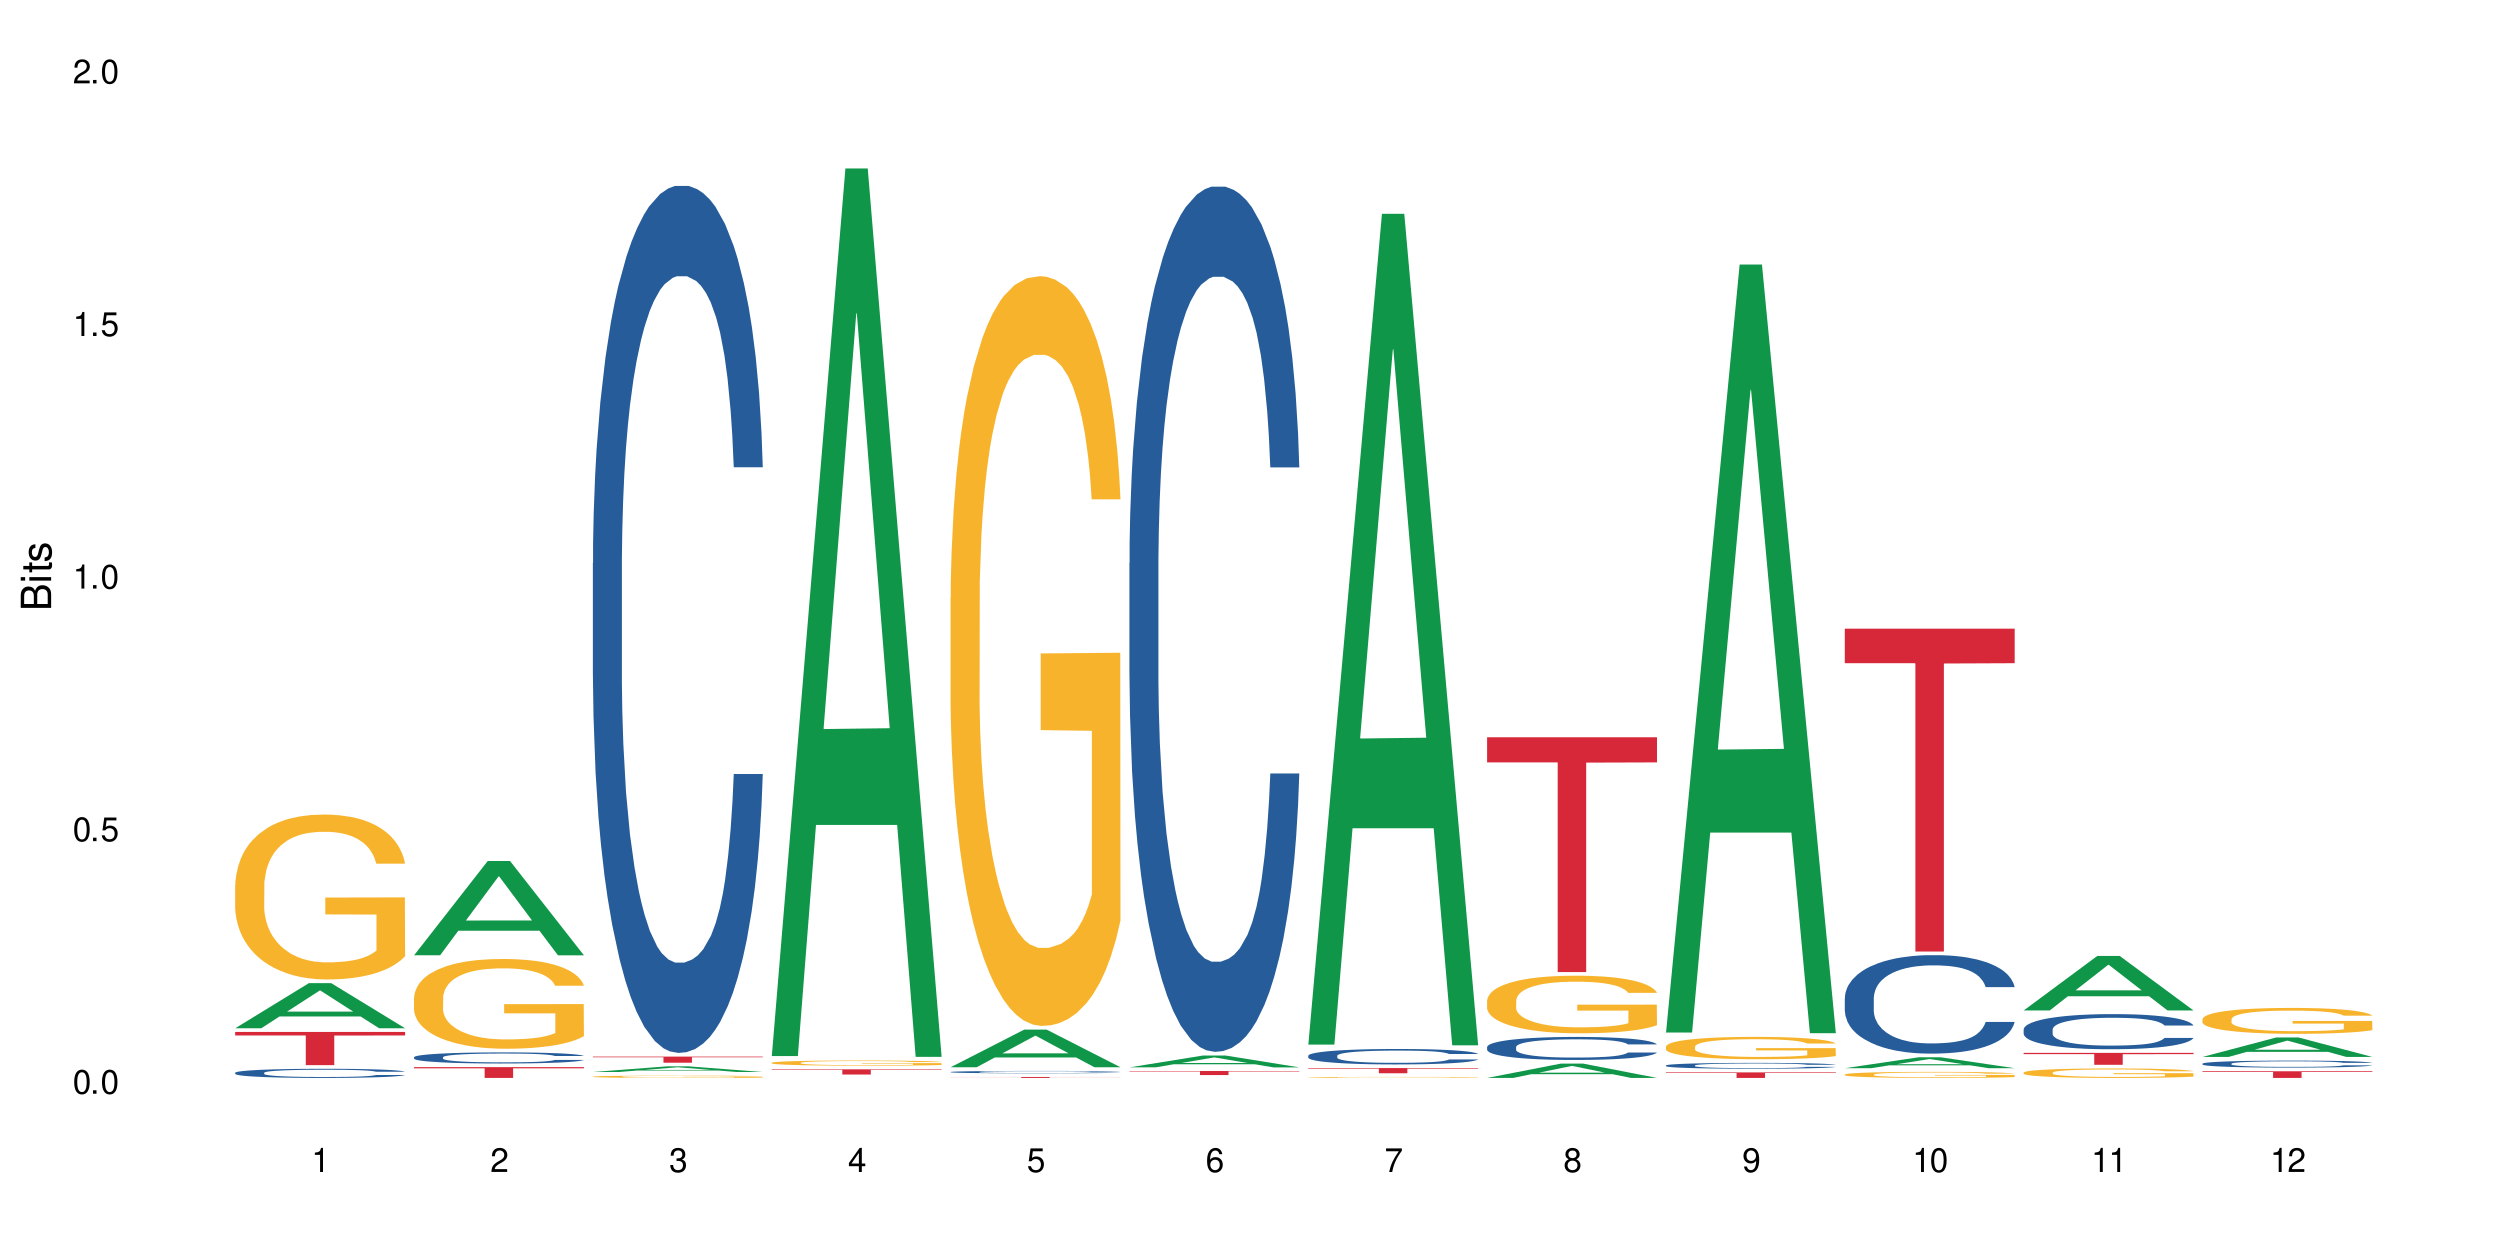 <?xml version="1.0" encoding="UTF-8"?>
<svg xmlns="http://www.w3.org/2000/svg" xmlns:xlink="http://www.w3.org/1999/xlink" width="720" height="360" viewBox="0 0 720 360">
<defs>
<g>
<g id="glyph-0-0">
</g>
<g id="glyph-0-1">
<path d="M 2.641 -6.938 C 2 -6.938 1.422 -6.656 1.078 -6.172 C 0.641 -5.562 0.406 -4.641 0.406 -3.359 C 0.406 -1.016 1.188 0.219 2.641 0.219 C 4.078 0.219 4.859 -1.016 4.859 -3.297 C 4.859 -4.641 4.656 -5.547 4.203 -6.172 C 3.844 -6.656 3.281 -6.938 2.641 -6.938 Z M 2.641 -6.188 C 3.547 -6.188 4 -5.25 4 -3.375 C 4 -1.406 3.562 -0.484 2.625 -0.484 C 1.734 -0.484 1.281 -1.438 1.281 -3.344 C 1.281 -5.25 1.734 -6.188 2.641 -6.188 Z M 2.641 -6.188 "/>
</g>
<g id="glyph-0-2">
<path d="M 1.828 -1 L 0.828 -1 L 0.828 0 L 1.828 0 Z M 1.828 -1 "/>
</g>
<g id="glyph-0-3">
<path d="M 4.562 -6.797 L 1.062 -6.797 L 0.547 -3.094 L 1.328 -3.094 C 1.719 -3.562 2.047 -3.734 2.578 -3.734 C 3.484 -3.734 4.062 -3.109 4.062 -2.094 C 4.062 -1.125 3.484 -0.531 2.578 -0.531 C 1.828 -0.531 1.375 -0.906 1.188 -1.672 L 0.328 -1.672 C 0.453 -1.109 0.547 -0.844 0.75 -0.594 C 1.125 -0.078 1.828 0.219 2.594 0.219 C 3.969 0.219 4.922 -0.781 4.922 -2.219 C 4.922 -3.562 4.031 -4.484 2.719 -4.484 C 2.25 -4.484 1.859 -4.359 1.469 -4.062 L 1.734 -5.969 L 4.562 -5.969 Z M 4.562 -6.797 "/>
</g>
<g id="glyph-0-4">
<path d="M 2.484 -4.938 L 2.484 0 L 3.328 0 L 3.328 -6.938 L 2.766 -6.938 C 2.469 -5.875 2.281 -5.734 0.984 -5.562 L 0.984 -4.938 Z M 2.484 -4.938 "/>
</g>
<g id="glyph-0-5">
<path d="M 4.859 -0.828 L 1.281 -0.828 C 1.359 -1.406 1.672 -1.781 2.5 -2.281 L 3.469 -2.828 C 4.406 -3.344 4.906 -4.062 4.906 -4.906 C 4.906 -5.484 4.672 -6.031 4.266 -6.406 C 3.859 -6.766 3.375 -6.938 2.719 -6.938 C 1.859 -6.938 1.219 -6.625 0.844 -6.031 C 0.609 -5.672 0.5 -5.234 0.484 -4.531 L 1.328 -4.531 C 1.359 -5.016 1.406 -5.281 1.531 -5.516 C 1.75 -5.938 2.188 -6.203 2.703 -6.203 C 3.469 -6.203 4.031 -5.641 4.031 -4.891 C 4.031 -4.344 3.719 -3.859 3.125 -3.516 L 2.234 -3 C 0.812 -2.172 0.406 -1.531 0.328 -0.016 L 4.859 -0.016 Z M 4.859 -0.828 "/>
</g>
<g id="glyph-0-6">
<path d="M 2.125 -3.188 L 2.578 -3.188 C 3.5 -3.188 3.984 -2.766 3.984 -1.922 C 3.984 -1.062 3.469 -0.531 2.594 -0.531 C 1.656 -0.531 1.203 -1 1.156 -2.016 L 0.312 -2.016 C 0.344 -1.453 0.438 -1.094 0.609 -0.781 C 0.953 -0.109 1.625 0.219 2.547 0.219 C 3.953 0.219 4.859 -0.625 4.859 -1.938 C 4.859 -2.828 4.516 -3.297 3.703 -3.594 C 4.344 -3.844 4.656 -4.328 4.656 -5.031 C 4.656 -6.219 3.875 -6.938 2.578 -6.938 C 1.203 -6.938 0.484 -6.172 0.453 -4.703 L 1.297 -4.703 C 1.312 -5.125 1.344 -5.359 1.453 -5.578 C 1.641 -5.969 2.062 -6.203 2.594 -6.203 C 3.344 -6.203 3.797 -5.75 3.797 -5 C 3.797 -4.516 3.609 -4.219 3.25 -4.047 C 3.016 -3.953 2.703 -3.922 2.125 -3.906 Z M 2.125 -3.188 "/>
</g>
<g id="glyph-0-7">
<path d="M 3.141 -1.672 L 3.141 0 L 3.984 0 L 3.984 -1.672 L 4.984 -1.672 L 4.984 -2.438 L 3.984 -2.438 L 3.984 -6.938 L 3.359 -6.938 L 0.266 -2.578 L 0.266 -1.672 Z M 3.141 -2.438 L 1 -2.438 L 3.141 -5.5 Z M 3.141 -2.438 "/>
</g>
<g id="glyph-0-8">
<path d="M 4.781 -5.125 C 4.609 -6.266 3.891 -6.938 2.844 -6.938 C 2.094 -6.938 1.422 -6.578 1.031 -5.953 C 0.594 -5.266 0.406 -4.422 0.406 -3.172 C 0.406 -2 0.578 -1.25 0.984 -0.641 C 1.359 -0.078 1.953 0.219 2.703 0.219 C 3.984 0.219 4.922 -0.75 4.922 -2.094 C 4.922 -3.375 4.062 -4.281 2.844 -4.281 C 2.172 -4.281 1.641 -4.031 1.281 -3.516 C 1.281 -5.234 1.828 -6.188 2.797 -6.188 C 3.391 -6.188 3.797 -5.797 3.938 -5.125 Z M 2.734 -3.531 C 3.547 -3.531 4.062 -2.953 4.062 -2.031 C 4.062 -1.156 3.484 -0.531 2.703 -0.531 C 1.922 -0.531 1.328 -1.188 1.328 -2.078 C 1.328 -2.938 1.906 -3.531 2.734 -3.531 Z M 2.734 -3.531 "/>
</g>
<g id="glyph-0-9">
<path d="M 4.984 -6.797 L 0.438 -6.797 L 0.438 -5.969 L 4.109 -5.969 C 2.5 -3.656 1.828 -2.234 1.328 0 L 2.219 0 C 2.594 -2.172 3.453 -4.047 4.984 -6.094 Z M 4.984 -6.797 "/>
</g>
<g id="glyph-0-10">
<path d="M 3.75 -3.656 C 4.469 -4.094 4.688 -4.438 4.688 -5.078 C 4.688 -6.172 3.844 -6.938 2.641 -6.938 C 1.438 -6.938 0.594 -6.172 0.594 -5.094 C 0.594 -4.438 0.812 -4.094 1.516 -3.656 C 0.734 -3.266 0.359 -2.703 0.359 -1.922 C 0.359 -0.656 1.281 0.219 2.641 0.219 C 3.984 0.219 4.922 -0.656 4.922 -1.922 C 4.922 -2.703 4.531 -3.266 3.75 -3.656 Z M 2.641 -6.188 C 3.359 -6.188 3.812 -5.75 3.812 -5.062 C 3.812 -4.406 3.344 -3.984 2.641 -3.984 C 1.922 -3.984 1.453 -4.406 1.453 -5.078 C 1.453 -5.75 1.922 -6.188 2.641 -6.188 Z M 2.641 -3.266 C 3.484 -3.266 4.062 -2.719 4.062 -1.906 C 4.062 -1.078 3.484 -0.531 2.625 -0.531 C 1.797 -0.531 1.219 -1.094 1.219 -1.906 C 1.219 -2.719 1.781 -3.266 2.641 -3.266 Z M 2.641 -3.266 "/>
</g>
<g id="glyph-0-11">
<path d="M 0.516 -1.578 C 0.672 -0.453 1.406 0.219 2.438 0.219 C 3.188 0.219 3.859 -0.141 4.266 -0.766 C 4.688 -1.453 4.891 -2.297 4.891 -3.547 C 4.891 -4.719 4.703 -5.453 4.312 -6.078 C 3.938 -6.641 3.344 -6.938 2.594 -6.938 C 1.297 -6.938 0.359 -5.969 0.359 -4.625 C 0.359 -3.344 1.234 -2.453 2.453 -2.453 C 3.094 -2.453 3.578 -2.672 4.016 -3.203 C 4 -1.484 3.469 -0.531 2.5 -0.531 C 1.906 -0.531 1.484 -0.906 1.359 -1.578 Z M 2.578 -6.203 C 3.375 -6.203 3.969 -5.531 3.969 -4.641 C 3.969 -3.797 3.391 -3.188 2.547 -3.188 C 1.734 -3.188 1.234 -3.766 1.234 -4.688 C 1.234 -5.562 1.797 -6.203 2.578 -6.203 Z M 2.578 -6.203 "/>
</g>
<g id="glyph-1-0">
</g>
<g id="glyph-1-1">
<path d="M 0 -0.953 L 0 -4.891 C 0 -5.719 -0.234 -6.344 -0.734 -6.797 C -1.188 -7.234 -1.812 -7.469 -2.5 -7.469 C -3.547 -7.469 -4.188 -7 -4.625 -5.875 C -4.984 -6.688 -5.625 -7.094 -6.531 -7.094 C -7.172 -7.094 -7.734 -6.859 -8.141 -6.391 C -8.562 -5.922 -8.75 -5.344 -8.75 -4.5 L -8.75 -0.953 Z M -4.984 -2.062 L -7.766 -2.062 L -7.766 -4.219 C -7.766 -4.844 -7.688 -5.203 -7.453 -5.5 C -7.219 -5.812 -6.859 -5.969 -6.375 -5.969 C -5.891 -5.969 -5.531 -5.812 -5.297 -5.5 C -5.062 -5.203 -4.984 -4.844 -4.984 -4.219 Z M -0.984 -2.062 L -4 -2.062 L -4 -4.781 C -4 -5.766 -3.438 -6.359 -2.484 -6.359 C -1.547 -6.359 -0.984 -5.766 -0.984 -4.781 Z M -0.984 -2.062 "/>
</g>
<g id="glyph-1-2">
<path d="M -6.281 -1.797 L -6.281 -0.797 L 0 -0.797 L 0 -1.797 Z M -8.75 -1.797 L -8.75 -0.797 L -7.484 -0.797 L -7.484 -1.797 Z M -8.75 -1.797 "/>
</g>
<g id="glyph-1-3">
<path d="M -6.281 -3.047 L -6.281 -2.016 L -8.016 -2.016 L -8.016 -1.016 L -6.281 -1.016 L -6.281 -0.172 L -5.469 -0.172 L -5.469 -1.016 L -0.719 -1.016 C -0.078 -1.016 0.281 -1.453 0.281 -2.234 C 0.281 -2.5 0.25 -2.719 0.188 -3.047 L -0.641 -3.047 C -0.609 -2.906 -0.594 -2.766 -0.594 -2.562 C -0.594 -2.141 -0.719 -2.016 -1.156 -2.016 L -5.469 -2.016 L -5.469 -3.047 Z M -6.281 -3.047 "/>
</g>
<g id="glyph-1-4">
<path d="M -4.531 -5.25 C -5.766 -5.25 -6.469 -4.422 -6.469 -2.969 C -6.469 -1.516 -5.719 -0.562 -4.547 -0.562 C -3.562 -0.562 -3.094 -1.062 -2.734 -2.562 L -2.516 -3.484 C -2.344 -4.188 -2.094 -4.469 -1.641 -4.469 C -1.047 -4.469 -0.641 -3.875 -0.641 -3 C -0.641 -2.453 -0.797 -2 -1.062 -1.75 C -1.25 -1.594 -1.422 -1.531 -1.875 -1.469 L -1.875 -0.406 C -0.422 -0.453 0.281 -1.266 0.281 -2.922 C 0.281 -4.5 -0.5 -5.516 -1.719 -5.516 C -2.656 -5.516 -3.172 -4.984 -3.469 -3.734 L -3.703 -2.766 C -3.891 -1.953 -4.156 -1.609 -4.594 -1.609 C -5.188 -1.609 -5.547 -2.125 -5.547 -2.938 C -5.547 -3.75 -5.203 -4.172 -4.531 -4.203 Z M -4.531 -5.25 "/>
</g>
</g>
</defs>
<rect x="-72" y="-36" width="864" height="432" fill="rgb(100%, 100%, 100%)" fill-opacity="1"/>
<path fill-rule="nonzero" fill="rgb(6.275%, 58.824%, 28.235%)" fill-opacity="1" d="M 67.73 296.133 L 67.785 296.121 L 88.957 283.145 L 95.387 283.145 L 116.664 296.145 L 109.188 296.145 L 103.855 292.75 L 80.488 292.75 L 75.258 296.133 L 67.73 296.133 L 82.734 291.348 L 101.711 291.336 L 92.25 285.266 L 92.145 285.254 L 92.039 285.293 L 82.684 291.336 L 82.734 291.348 Z M 67.73 296.133 "/>
<path fill-rule="nonzero" fill="rgb(14.51%, 36.078%, 60%)" fill-opacity="1" d="M 67.73 308.957 L 67.789 308.953 L 67.789 308.898 L 67.969 308.805 L 68.387 308.691 L 68.805 308.609 L 69.879 308.469 L 71.371 308.332 L 72.922 308.227 L 74.055 308.164 L 75.07 308.113 L 77.398 308.027 L 78.891 307.98 L 80.5 307.938 L 82.469 307.898 L 83.902 307.875 L 87.125 307.836 L 89.512 307.82 L 91.363 307.812 L 95.359 307.812 L 97.746 307.82 L 99.477 307.832 L 101.387 307.852 L 102.996 307.875 L 105.801 307.926 L 108.309 307.996 L 109.441 308.031 L 111.234 308.105 L 112.605 308.18 L 113.559 308.242 L 114.633 308.332 L 115.59 308.438 L 116.305 308.562 L 116.664 308.664 L 108.309 308.664 L 107.891 308.57 L 107.414 308.496 L 106.52 308.395 L 105.625 308.328 L 104.371 308.258 L 103.238 308.211 L 101.684 308.164 L 100.312 308.137 L 98.879 308.113 L 97.508 308.102 L 94.883 308.086 L 91.84 308.086 L 90.707 308.09 L 88.379 308.109 L 87.125 308.125 L 85.336 308.16 L 84.082 308.191 L 82.59 308.238 L 81.574 308.281 L 80.32 308.344 L 79.426 308.398 L 78.414 308.477 L 77.816 308.539 L 77.277 308.605 L 76.801 308.684 L 76.441 308.77 L 76.203 308.859 L 76.086 308.945 L 76.086 309.316 L 76.203 309.406 L 76.504 309.504 L 77.277 309.652 L 78.414 309.781 L 79.727 309.883 L 80.977 309.953 L 81.695 309.988 L 82.648 310.027 L 84.141 310.074 L 86.289 310.121 L 87.543 310.141 L 89.453 310.16 L 91.422 310.172 L 94.047 310.172 L 96.375 310.16 L 97.926 310.148 L 99.535 310.129 L 101.746 310.09 L 103.117 310.051 L 104.312 310.004 L 105.207 309.957 L 105.801 309.918 L 106.699 309.844 L 107.414 309.762 L 107.949 309.68 L 108.309 309.598 L 116.664 309.598 L 116.305 309.695 L 115.77 309.789 L 115.23 309.855 L 114.395 309.941 L 113.441 310.016 L 112.066 310.102 L 110.934 310.156 L 109.441 310.215 L 108.07 310.262 L 106.578 310.301 L 104.371 310.352 L 102.938 310.375 L 101.387 310.395 L 99.535 310.414 L 97.211 310.434 L 94.703 310.441 L 92.375 310.445 L 89.871 310.441 L 88.02 310.43 L 85.574 310.41 L 82.531 310.363 L 80.32 310.32 L 78.59 310.273 L 77.102 310.227 L 75.43 310.16 L 73.281 310.055 L 71.969 309.973 L 71.074 309.906 L 70.059 309.812 L 69.344 309.727 L 68.508 309.594 L 67.91 309.422 L 67.73 309.289 Z M 67.73 308.957 "/>
<path fill-rule="nonzero" fill="rgb(96.863%, 70.196%, 16.863%)" fill-opacity="1" d="M 67.73 254.938 L 67.789 254.891 L 67.789 254.023 L 68.031 252.074 L 68.625 249.383 L 69.402 247.172 L 70.238 245.434 L 70.773 244.523 L 71.668 243.223 L 72.445 242.27 L 74.414 240.316 L 76.922 238.496 L 78.293 237.715 L 79.844 236.977 L 82.051 236.152 L 83.066 235.848 L 86.172 235.156 L 89.691 234.719 L 93.57 234.59 L 95.359 234.633 L 97.805 234.809 L 101.148 235.285 L 103.059 235.719 L 104.551 236.152 L 106.102 236.715 L 108.012 237.582 L 109.801 238.625 L 111.234 239.664 L 112.664 240.969 L 113.859 242.355 L 114.871 243.875 L 115.77 245.695 L 116.305 247.215 L 116.664 248.73 L 108.367 248.73 L 107.891 247.215 L 107.355 246.043 L 106.461 244.609 L 105.562 243.57 L 104.668 242.746 L 102.996 241.617 L 101.566 240.926 L 99.777 240.316 L 98.047 239.926 L 96.074 239.664 L 94.883 239.578 L 91.719 239.578 L 88.855 239.883 L 87.184 240.23 L 85.992 240.578 L 84.32 241.227 L 83.305 241.75 L 82.707 242.094 L 80.918 243.441 L 79.727 244.656 L 79.07 245.48 L 78.234 246.781 L 77.637 247.953 L 76.98 249.688 L 76.621 250.988 L 76.145 253.938 L 76.086 261.746 L 76.266 263.395 L 76.621 265.172 L 77.102 266.734 L 77.816 268.383 L 78.531 269.641 L 79.785 271.332 L 80.859 272.461 L 81.695 273.199 L 83.305 274.371 L 83.961 274.762 L 85.512 275.539 L 87.125 276.148 L 89.094 276.668 L 90.586 276.93 L 92.973 277.145 L 96.016 277.145 L 99.598 276.887 L 101.863 276.539 L 103.414 276.191 L 104.43 275.887 L 105.684 275.41 L 106.578 274.977 L 107.414 274.5 L 108.43 273.762 L 108.43 263.395 L 93.688 263.352 L 93.688 258.492 L 116.602 258.449 L 116.664 275.41 L 115.41 276.582 L 113.859 277.711 L 112.367 278.578 L 110.816 279.316 L 108.605 280.141 L 106.816 280.66 L 104.07 281.266 L 101.566 281.656 L 98.941 281.918 L 96.613 282.047 L 93.867 282.09 L 91.422 282.004 L 88.797 281.742 L 86.707 281.398 L 84.797 280.965 L 82.887 280.398 L 80.5 279.488 L 78.949 278.75 L 77.34 277.84 L 75.727 276.754 L 74.297 275.586 L 73.34 274.672 L 72.387 273.633 L 71.371 272.332 L 70.418 270.855 L 69.699 269.512 L 69.043 267.992 L 68.566 266.562 L 68.09 264.609 L 67.852 263.047 L 67.73 261.703 Z M 67.73 254.938 "/>
<path fill-rule="nonzero" fill="rgb(83.922%, 15.686%, 22.353%)" fill-opacity="1" d="M 67.73 297.195 L 116.664 297.195 L 116.664 298.219 L 96.27 298.23 L 96.27 306.758 L 88.066 306.758 L 88.066 298.238 L 87.945 298.219 L 67.73 298.219 Z M 67.73 297.195 "/>
<path fill-rule="nonzero" fill="rgb(6.275%, 58.824%, 28.235%)" fill-opacity="1" d="M 119.238 275.109 L 119.289 275.082 L 140.465 247.973 L 146.895 247.973 L 168.172 275.133 L 160.695 275.133 L 155.363 268.043 L 131.996 268.043 L 126.766 275.109 L 119.238 275.109 L 134.242 265.109 L 153.219 265.086 L 143.758 252.41 L 143.652 252.387 L 143.547 252.461 L 134.191 265.086 L 134.242 265.109 Z M 119.238 275.109 "/>
<path fill-rule="nonzero" fill="rgb(14.51%, 36.078%, 60%)" fill-opacity="1" d="M 119.238 304.48 L 119.297 304.48 L 119.297 304.41 L 119.477 304.297 L 119.895 304.156 L 120.312 304.062 L 121.387 303.891 L 122.879 303.723 L 124.43 303.594 L 125.562 303.52 L 126.578 303.461 L 128.906 303.352 L 130.398 303.297 L 132.008 303.246 L 133.977 303.195 L 135.41 303.168 L 138.633 303.121 L 141.02 303.102 L 142.871 303.09 L 146.867 303.09 L 149.254 303.102 L 150.984 303.117 L 152.895 303.141 L 154.504 303.168 L 157.309 303.23 L 159.816 303.312 L 160.949 303.359 L 162.742 303.449 L 164.113 303.539 L 165.066 303.613 L 166.141 303.723 L 167.098 303.855 L 167.812 304.004 L 168.172 304.129 L 159.816 304.129 L 159.398 304.012 L 158.922 303.922 L 158.027 303.801 L 157.133 303.719 L 155.879 303.633 L 154.746 303.578 L 153.191 303.52 L 151.82 303.484 L 150.387 303.461 L 149.016 303.441 L 146.391 303.426 L 143.348 303.426 L 142.211 303.43 L 139.887 303.453 L 138.633 303.473 L 136.844 303.516 L 135.59 303.555 L 134.098 303.613 L 133.082 303.66 L 131.828 303.738 L 130.934 303.805 L 129.922 303.902 L 129.324 303.973 L 128.785 304.055 L 128.309 304.152 L 127.949 304.254 L 127.711 304.363 L 127.594 304.469 L 127.594 304.922 L 127.711 305.027 L 128.012 305.148 L 128.785 305.328 L 129.922 305.48 L 131.234 305.605 L 132.484 305.691 L 133.203 305.734 L 134.156 305.777 L 135.648 305.836 L 137.797 305.895 L 139.051 305.918 L 140.961 305.941 L 142.93 305.953 L 145.555 305.953 L 147.883 305.941 L 149.434 305.93 L 151.043 305.906 L 153.254 305.855 L 154.625 305.809 L 155.816 305.754 L 156.715 305.699 L 157.309 305.652 L 158.207 305.559 L 158.922 305.461 L 159.457 305.359 L 159.816 305.258 L 168.172 305.258 L 167.812 305.375 L 167.277 305.488 L 166.738 305.574 L 165.902 305.676 L 164.949 305.766 L 163.574 305.871 L 162.441 305.938 L 160.949 306.012 L 159.578 306.066 L 158.086 306.113 L 155.879 306.172 L 154.445 306.203 L 152.895 306.23 L 151.043 306.254 L 148.719 306.273 L 146.211 306.285 L 143.883 306.289 L 141.379 306.281 L 139.527 306.27 L 137.082 306.242 L 134.039 306.191 L 131.828 306.137 L 130.098 306.082 L 128.605 306.023 L 126.938 305.941 L 124.789 305.812 L 123.477 305.715 L 122.582 305.633 L 121.566 305.52 L 120.852 305.418 L 120.016 305.254 L 119.418 305.047 L 119.238 304.887 Z M 119.238 304.48 "/>
<path fill-rule="nonzero" fill="rgb(96.863%, 70.196%, 16.863%)" fill-opacity="1" d="M 119.238 287.258 L 119.297 287.234 L 119.297 286.762 L 119.535 285.699 L 120.133 284.238 L 120.91 283.031 L 121.746 282.09 L 122.281 281.594 L 123.176 280.883 L 123.953 280.363 L 125.922 279.301 L 128.43 278.312 L 129.801 277.887 L 131.352 277.484 L 133.559 277.035 L 134.574 276.871 L 137.676 276.492 L 141.199 276.258 L 145.078 276.188 L 146.867 276.211 L 149.312 276.305 L 152.656 276.562 L 154.566 276.801 L 156.059 277.035 L 157.609 277.344 L 159.52 277.816 L 161.309 278.383 L 162.742 278.949 L 164.172 279.656 L 165.367 280.41 L 166.379 281.238 L 167.277 282.23 L 167.812 283.055 L 168.172 283.883 L 159.875 283.883 L 159.398 283.055 L 158.863 282.418 L 157.965 281.641 L 157.07 281.074 L 156.176 280.625 L 154.504 280.012 L 153.074 279.633 L 151.281 279.301 L 149.551 279.09 L 147.582 278.949 L 146.391 278.902 L 143.227 278.902 L 140.363 279.066 L 138.691 279.254 L 137.5 279.445 L 135.828 279.797 L 134.812 280.082 L 134.215 280.27 L 132.426 281.004 L 131.234 281.664 L 130.578 282.113 L 129.742 282.82 L 129.145 283.457 L 128.488 284.402 L 128.129 285.109 L 127.652 286.715 L 127.594 290.965 L 127.773 291.863 L 128.129 292.832 L 128.605 293.68 L 129.324 294.578 L 130.039 295.262 L 131.293 296.184 L 132.367 296.797 L 133.203 297.199 L 134.812 297.836 L 135.469 298.051 L 137.02 298.473 L 138.633 298.805 L 140.602 299.09 L 142.094 299.23 L 144.48 299.348 L 147.523 299.348 L 151.105 299.207 L 153.371 299.02 L 154.922 298.828 L 155.938 298.664 L 157.191 298.402 L 158.086 298.168 L 158.922 297.906 L 159.938 297.508 L 159.938 291.863 L 145.195 291.84 L 145.195 289.195 L 168.109 289.172 L 168.172 298.402 L 166.918 299.043 L 165.367 299.656 L 163.875 300.129 L 162.324 300.527 L 160.113 300.977 L 158.324 301.262 L 155.578 301.59 L 153.074 301.805 L 150.449 301.945 L 148.121 302.016 L 145.375 302.039 L 142.93 301.992 L 140.305 301.852 L 138.215 301.66 L 136.305 301.426 L 134.395 301.117 L 132.008 300.625 L 130.457 300.223 L 128.848 299.727 L 127.234 299.137 L 125.801 298.5 L 124.848 298.004 L 123.895 297.438 L 122.879 296.727 L 121.926 295.926 L 121.207 295.191 L 120.551 294.367 L 120.074 293.586 L 119.598 292.523 L 119.359 291.676 L 119.238 290.941 Z M 119.238 287.258 "/>
<path fill-rule="nonzero" fill="rgb(83.922%, 15.686%, 22.353%)" fill-opacity="1" d="M 119.238 307.34 L 168.172 307.34 L 168.172 307.672 L 147.777 307.676 L 147.777 310.445 L 139.574 310.445 L 139.574 307.676 L 139.453 307.672 L 119.238 307.672 Z M 119.238 307.34 "/>
<path fill-rule="nonzero" fill="rgb(6.275%, 58.824%, 28.235%)" fill-opacity="1" d="M 170.746 308.738 L 170.797 308.734 L 191.973 307.113 L 198.402 307.113 L 219.68 308.738 L 212.203 308.738 L 206.871 308.312 L 183.504 308.312 L 178.273 308.738 L 170.746 308.738 L 185.75 308.141 L 204.727 308.137 L 195.266 307.379 L 195.16 307.379 L 195.055 307.383 L 185.699 308.137 L 185.75 308.141 Z M 170.746 308.738 "/>
<path fill-rule="nonzero" fill="rgb(14.51%, 36.078%, 60%)" fill-opacity="1" d="M 170.746 162.195 L 170.805 161.969 L 170.805 156.492 L 170.984 147.816 L 171.402 136.863 L 171.82 129.328 L 172.895 115.863 L 174.387 102.855 L 175.938 92.812 L 177.07 86.879 L 178.086 82.312 L 180.414 73.867 L 181.906 69.531 L 183.516 65.652 L 185.484 61.77 L 186.918 59.488 L 190.141 55.836 L 192.527 54.238 L 194.375 53.555 L 198.375 53.555 L 200.762 54.469 L 202.492 55.609 L 204.402 57.434 L 206.012 59.488 L 208.816 64.508 L 211.324 70.898 L 212.457 74.551 L 214.25 81.629 L 215.621 88.477 L 216.574 94.41 L 217.648 102.855 L 218.605 113.125 L 219.32 124.766 L 219.68 134.578 L 211.324 134.578 L 210.906 125.449 L 210.43 118.375 L 209.535 109.016 L 208.641 102.398 L 207.387 95.777 L 206.25 91.441 L 204.699 87.105 L 203.328 84.367 L 201.895 82.312 L 200.523 80.941 L 197.898 79.574 L 194.855 79.574 L 193.719 80.031 L 191.395 81.855 L 190.141 83.453 L 188.352 86.648 L 187.098 89.617 L 185.605 94.18 L 184.59 98.062 L 183.336 103.996 L 182.441 109.246 L 181.426 116.777 L 180.832 122.484 L 180.293 128.875 L 179.816 136.406 L 179.457 144.395 L 179.219 152.84 L 179.102 161.055 L 179.102 196.434 L 179.219 204.648 L 179.52 214.234 L 180.293 228.16 L 181.426 240.254 L 182.742 249.84 L 183.992 256.688 L 184.711 259.883 L 185.664 263.535 L 187.156 268.102 L 189.305 272.664 L 190.559 274.492 L 192.469 276.316 L 194.438 277.23 L 197.062 277.23 L 199.391 276.316 L 200.941 275.176 L 202.551 273.352 L 204.762 269.469 L 206.133 265.816 L 207.324 261.48 L 208.223 257.145 L 208.816 253.492 L 209.711 246.418 L 210.43 238.656 L 210.965 230.668 L 211.324 222.91 L 219.68 222.91 L 219.32 232.039 L 218.785 240.941 L 218.246 247.559 L 217.41 255.547 L 216.457 262.621 L 215.082 270.613 L 213.949 275.859 L 212.457 281.566 L 211.086 285.902 L 209.594 289.785 L 207.387 294.348 L 205.953 296.633 L 204.402 298.684 L 202.551 300.512 L 200.227 302.109 L 197.719 303.023 L 195.391 303.25 L 192.887 302.793 L 191.035 301.879 L 188.59 299.828 L 185.547 295.719 L 183.336 291.383 L 181.605 287.043 L 180.113 282.48 L 178.445 276.316 L 176.297 266.273 L 174.984 258.516 L 174.086 252.125 L 173.074 243.223 L 172.355 235.234 L 171.523 222.453 L 170.926 206.246 L 170.746 193.695 Z M 170.746 162.195 "/>
<path fill-rule="nonzero" fill="rgb(96.863%, 70.196%, 16.863%)" fill-opacity="1" d="M 170.746 310.07 L 170.805 310.07 L 170.805 310.059 L 171.043 310.031 L 171.641 309.992 L 172.418 309.965 L 173.254 309.938 L 173.789 309.926 L 174.684 309.91 L 175.461 309.895 L 177.43 309.867 L 179.938 309.844 L 181.309 309.832 L 182.859 309.824 L 185.066 309.812 L 186.082 309.809 L 189.184 309.797 L 192.707 309.793 L 196.586 309.789 L 198.375 309.789 L 200.82 309.793 L 204.164 309.801 L 206.074 309.805 L 207.566 309.812 L 209.117 309.82 L 211.027 309.832 L 212.816 309.844 L 214.25 309.859 L 215.68 309.879 L 216.875 309.898 L 217.887 309.918 L 218.785 309.941 L 219.32 309.965 L 219.68 309.984 L 211.383 309.984 L 210.906 309.965 L 210.371 309.949 L 209.473 309.93 L 208.578 309.914 L 207.684 309.902 L 206.012 309.887 L 204.582 309.879 L 202.789 309.867 L 201.059 309.863 L 199.09 309.859 L 194.734 309.859 L 191.871 309.863 L 190.199 309.867 L 189.008 309.871 L 187.336 309.883 L 186.32 309.887 L 185.723 309.895 L 183.934 309.91 L 182.742 309.93 L 182.086 309.941 L 181.25 309.957 L 180.652 309.973 L 179.996 309.996 L 179.637 310.016 L 179.16 310.055 L 179.102 310.164 L 179.281 310.188 L 179.637 310.211 L 180.113 310.234 L 180.832 310.254 L 181.547 310.273 L 182.801 310.297 L 183.875 310.312 L 184.711 310.32 L 186.32 310.34 L 186.977 310.344 L 188.527 310.355 L 190.141 310.363 L 192.109 310.371 L 193.602 310.375 L 199.031 310.375 L 202.613 310.371 L 204.879 310.367 L 206.43 310.363 L 207.445 310.359 L 208.699 310.352 L 209.594 310.348 L 210.43 310.34 L 211.445 310.328 L 211.445 310.188 L 196.703 310.188 L 196.703 310.121 L 219.617 310.117 L 219.68 310.352 L 218.426 310.367 L 216.875 310.383 L 215.383 310.395 L 213.832 310.406 L 211.621 310.418 L 209.832 310.426 L 207.086 310.434 L 204.582 310.438 L 201.957 310.441 L 199.629 310.445 L 196.883 310.445 L 194.438 310.441 L 191.812 310.441 L 189.723 310.434 L 187.812 310.43 L 185.902 310.422 L 183.516 310.41 L 181.965 310.398 L 180.355 310.387 L 178.742 310.371 L 177.309 310.355 L 176.355 310.344 L 175.402 310.328 L 174.387 310.309 L 173.43 310.289 L 172.715 310.27 L 172.059 310.25 L 171.582 310.23 L 171.105 310.203 L 170.867 310.184 L 170.746 310.164 Z M 170.746 310.07 "/>
<path fill-rule="nonzero" fill="rgb(83.922%, 15.686%, 22.353%)" fill-opacity="1" d="M 170.746 304.301 L 219.68 304.301 L 219.68 304.492 L 199.285 304.492 L 199.285 306.062 L 191.078 306.062 L 191.078 304.492 L 170.746 304.492 Z M 170.746 304.301 "/>
<path fill-rule="nonzero" fill="rgb(6.275%, 58.824%, 28.235%)" fill-opacity="1" d="M 222.254 304.141 L 222.305 303.898 L 243.48 48.52 L 249.91 48.52 L 271.188 304.379 L 263.711 304.379 L 258.379 237.59 L 235.008 237.59 L 229.781 304.141 L 222.254 304.141 L 237.258 209.965 L 256.234 209.723 L 246.773 90.32 L 246.668 90.082 L 246.562 90.801 L 237.207 209.723 L 237.258 209.965 Z M 222.254 304.141 "/>
<path fill-rule="nonzero" fill="rgb(96.863%, 70.196%, 16.863%)" fill-opacity="1" d="M 222.254 306.066 L 222.312 306.066 L 222.312 306.039 L 222.551 305.977 L 223.148 305.895 L 223.926 305.824 L 224.762 305.77 L 225.297 305.742 L 226.191 305.699 L 226.969 305.672 L 228.938 305.609 L 231.445 305.555 L 232.816 305.527 L 234.367 305.504 L 236.574 305.48 L 237.59 305.469 L 240.691 305.449 L 244.215 305.434 L 248.094 305.43 L 249.883 305.434 L 252.328 305.438 L 255.672 305.453 L 257.582 305.465 L 259.07 305.48 L 260.625 305.496 L 262.535 305.523 L 264.324 305.559 L 265.754 305.59 L 267.188 305.629 L 268.383 305.676 L 269.395 305.723 L 270.289 305.777 L 270.828 305.824 L 271.188 305.875 L 262.891 305.875 L 262.414 305.824 L 261.875 305.789 L 260.98 305.746 L 260.086 305.711 L 259.191 305.688 L 257.52 305.652 L 256.09 305.629 L 254.297 305.609 L 252.566 305.598 L 250.598 305.59 L 249.406 305.586 L 246.242 305.586 L 243.379 305.598 L 241.707 305.605 L 240.516 305.617 L 238.844 305.637 L 237.828 305.656 L 237.23 305.664 L 235.441 305.707 L 234.25 305.746 L 233.59 305.773 L 232.758 305.812 L 232.16 305.848 L 231.504 305.902 L 231.145 305.945 L 230.668 306.035 L 230.609 306.281 L 230.785 306.332 L 231.145 306.387 L 231.621 306.438 L 232.34 306.488 L 233.055 306.527 L 234.309 306.582 L 235.383 306.617 L 236.219 306.641 L 237.828 306.676 L 238.484 306.688 L 240.035 306.715 L 241.648 306.73 L 243.617 306.75 L 245.109 306.758 L 247.496 306.762 L 250.539 306.762 L 254.121 306.754 L 256.387 306.746 L 257.938 306.734 L 258.953 306.723 L 260.207 306.707 L 261.102 306.695 L 261.938 306.68 L 262.949 306.656 L 262.949 306.332 L 248.211 306.332 L 248.211 306.18 L 271.125 306.18 L 271.188 306.707 L 269.934 306.746 L 268.383 306.781 L 266.891 306.809 L 265.34 306.832 L 263.129 306.855 L 261.34 306.875 L 258.594 306.891 L 256.09 306.906 L 253.465 306.914 L 251.137 306.918 L 248.391 306.918 L 245.945 306.914 L 243.32 306.906 L 241.23 306.895 L 239.32 306.883 L 237.41 306.863 L 235.023 306.836 L 233.473 306.812 L 231.859 306.785 L 230.25 306.75 L 228.816 306.715 L 227.863 306.688 L 226.91 306.652 L 225.895 306.613 L 224.938 306.566 L 224.223 306.523 L 223.566 306.477 L 223.09 306.434 L 222.613 306.371 L 222.375 306.32 L 222.254 306.281 Z M 222.254 306.066 "/>
<path fill-rule="nonzero" fill="rgb(83.922%, 15.686%, 22.353%)" fill-opacity="1" d="M 222.254 307.969 L 271.188 307.969 L 271.188 308.129 L 250.793 308.129 L 250.793 309.457 L 242.586 309.457 L 242.586 308.133 L 242.469 308.129 L 222.254 308.129 Z M 222.254 307.969 "/>
<path fill-rule="nonzero" fill="rgb(6.275%, 58.824%, 28.235%)" fill-opacity="1" d="M 273.762 307.363 L 273.812 307.355 L 294.984 296.523 L 301.418 296.523 L 322.695 307.375 L 315.219 307.375 L 309.887 304.543 L 286.516 304.543 L 281.289 307.363 L 273.762 307.363 L 288.766 303.371 L 307.742 303.359 L 298.281 298.297 L 298.176 298.285 L 298.07 298.316 L 288.711 303.359 L 288.766 303.371 Z M 273.762 307.363 "/>
<path fill-rule="nonzero" fill="rgb(14.51%, 36.078%, 60%)" fill-opacity="1" d="M 273.762 308.727 L 273.82 308.727 L 273.82 308.711 L 274 308.688 L 274.418 308.656 L 274.836 308.637 L 275.91 308.598 L 277.402 308.562 L 278.953 308.535 L 280.086 308.52 L 281.102 308.508 L 283.43 308.484 L 284.922 308.473 L 286.531 308.461 L 288.5 308.449 L 289.934 308.445 L 293.156 308.434 L 295.543 308.43 L 297.391 308.426 L 301.391 308.426 L 303.777 308.43 L 305.508 308.434 L 307.418 308.438 L 309.027 308.445 L 311.832 308.457 L 314.34 308.477 L 315.473 308.484 L 317.262 308.504 L 318.637 308.523 L 319.59 308.539 L 320.664 308.562 L 321.621 308.59 L 322.336 308.625 L 322.695 308.652 L 314.34 308.652 L 313.922 308.625 L 313.445 308.605 L 312.551 308.582 L 311.652 308.562 L 310.402 308.543 L 309.266 308.531 L 307.715 308.52 L 306.344 308.512 L 304.91 308.508 L 303.539 308.504 L 300.914 308.5 L 296.734 308.5 L 294.41 308.504 L 293.156 308.508 L 291.363 308.52 L 290.113 308.527 L 288.621 308.539 L 287.605 308.551 L 286.352 308.566 L 285.457 308.582 L 284.441 308.602 L 283.848 308.617 L 283.309 308.637 L 282.832 308.656 L 282.473 308.68 L 282.234 308.703 L 282.117 308.723 L 282.117 308.82 L 282.234 308.844 L 282.535 308.871 L 283.309 308.91 L 284.441 308.941 L 285.754 308.969 L 287.008 308.988 L 287.727 308.996 L 288.68 309.008 L 290.172 309.02 L 292.32 309.031 L 293.574 309.039 L 295.484 309.043 L 297.453 309.047 L 300.078 309.047 L 302.406 309.043 L 303.957 309.039 L 305.566 309.035 L 307.773 309.023 L 309.148 309.016 L 310.34 309 L 311.234 308.988 L 311.832 308.98 L 312.727 308.961 L 313.445 308.938 L 313.98 308.918 L 314.34 308.895 L 322.695 308.895 L 322.336 308.922 L 321.797 308.945 L 321.262 308.965 L 320.426 308.984 L 319.473 309.004 L 318.098 309.027 L 316.965 309.043 L 315.473 309.059 L 314.102 309.07 L 312.609 309.078 L 310.402 309.094 L 308.969 309.098 L 307.418 309.105 L 305.566 309.109 L 303.238 309.113 L 300.734 309.117 L 295.898 309.117 L 294.051 309.113 L 291.605 309.109 L 288.559 309.098 L 286.352 309.086 L 284.621 309.074 L 283.129 309.059 L 281.461 309.043 L 279.312 309.016 L 278 308.992 L 277.102 308.977 L 276.09 308.953 L 275.371 308.93 L 274.535 308.895 L 273.941 308.848 L 273.762 308.812 Z M 273.762 308.727 "/>
<path fill-rule="nonzero" fill="rgb(96.863%, 70.196%, 16.863%)" fill-opacity="1" d="M 273.762 172.016 L 273.82 171.82 L 273.82 167.875 L 274.059 159 L 274.656 146.773 L 275.434 136.715 L 276.27 128.828 L 276.805 124.684 L 277.699 118.77 L 278.477 114.43 L 280.445 105.555 L 282.949 97.273 L 284.324 93.723 L 285.875 90.371 L 288.082 86.621 L 289.098 85.242 L 292.199 82.086 L 295.723 80.113 L 299.602 79.523 L 301.391 79.719 L 303.836 80.508 L 307.18 82.68 L 309.09 84.652 L 310.578 86.621 L 312.133 89.188 L 314.039 93.129 L 315.832 97.863 L 317.262 102.598 L 318.695 108.512 L 319.891 114.824 L 320.902 121.727 L 321.797 130.008 L 322.336 136.91 L 322.695 143.816 L 314.398 143.816 L 313.922 136.91 L 313.383 131.586 L 312.488 125.078 L 311.594 120.348 L 310.699 116.598 L 309.027 111.473 L 307.598 108.316 L 305.805 105.555 L 304.074 103.781 L 302.105 102.598 L 300.914 102.203 L 297.75 102.203 L 294.887 103.582 L 293.215 105.16 L 292.02 106.738 L 290.352 109.695 L 289.336 112.062 L 288.738 113.641 L 286.949 119.754 L 285.754 125.277 L 285.098 129.023 L 284.266 134.941 L 283.668 140.266 L 283.012 148.152 L 282.652 154.07 L 282.176 167.48 L 282.117 202.98 L 282.293 210.473 L 282.652 218.559 L 283.129 225.656 L 283.848 233.152 L 284.562 238.871 L 285.816 246.562 L 286.891 251.691 L 287.727 255.043 L 289.336 260.367 L 289.992 262.145 L 291.543 265.691 L 293.156 268.453 L 295.125 270.82 L 296.617 272.004 L 299.004 272.988 L 302.047 272.988 L 305.625 271.805 L 307.895 270.227 L 309.445 268.652 L 310.461 267.27 L 311.715 265.102 L 312.609 263.129 L 313.445 260.961 L 314.457 257.605 L 314.457 210.473 L 299.719 210.277 L 299.719 188.188 L 322.633 187.992 L 322.695 265.102 L 321.441 270.426 L 319.891 275.555 L 318.398 279.496 L 316.844 282.852 L 314.637 286.598 L 312.848 288.965 L 310.102 291.727 L 307.598 293.5 L 304.969 294.684 L 302.645 295.273 L 299.898 295.473 L 297.453 295.078 L 294.824 293.895 L 292.738 292.316 L 290.828 290.344 L 288.918 287.781 L 286.531 283.641 L 284.98 280.285 L 283.367 276.145 L 281.758 271.215 L 280.324 265.891 L 279.371 261.75 L 278.414 257.016 L 277.402 251.098 L 276.445 244.395 L 275.73 238.281 L 275.074 231.379 L 274.598 224.871 L 274.121 215.996 L 273.879 208.895 L 273.762 202.781 Z M 273.762 172.016 "/>
<path fill-rule="nonzero" fill="rgb(83.922%, 15.686%, 22.353%)" fill-opacity="1" d="M 273.762 310.168 L 322.695 310.168 L 322.695 310.199 L 302.301 310.199 L 302.301 310.445 L 294.094 310.445 L 294.094 310.199 L 273.762 310.199 Z M 273.762 310.168 "/>
<path fill-rule="nonzero" fill="rgb(6.275%, 58.824%, 28.235%)" fill-opacity="1" d="M 325.27 307.398 L 325.32 307.398 L 346.492 303.984 L 352.926 303.984 L 374.199 307.402 L 366.727 307.402 L 361.395 306.512 L 338.023 306.512 L 332.797 307.398 L 325.27 307.398 L 340.273 306.141 L 359.25 306.137 L 349.789 304.543 L 349.684 304.539 L 349.578 304.551 L 340.219 306.137 L 340.273 306.141 Z M 325.27 307.398 "/>
<path fill-rule="nonzero" fill="rgb(14.51%, 36.078%, 60%)" fill-opacity="1" d="M 325.27 162.176 L 325.328 161.949 L 325.328 156.48 L 325.508 147.824 L 325.926 136.895 L 326.344 129.379 L 327.418 115.938 L 328.91 102.957 L 330.461 92.934 L 331.594 87.012 L 332.609 82.457 L 334.938 74.031 L 336.43 69.703 L 338.039 65.832 L 340.008 61.961 L 341.441 59.68 L 344.664 56.039 L 347.051 54.441 L 348.898 53.758 L 352.898 53.758 L 355.285 54.672 L 357.016 55.809 L 358.926 57.633 L 360.535 59.68 L 363.34 64.691 L 365.848 71.07 L 366.98 74.715 L 368.77 81.773 L 370.145 88.609 L 371.098 94.531 L 372.172 102.957 L 373.129 113.207 L 373.844 124.82 L 374.199 134.617 L 365.848 134.617 L 365.43 125.504 L 364.953 118.445 L 364.055 109.105 L 363.16 102.5 L 361.91 95.895 L 360.773 91.57 L 359.223 87.242 L 357.852 84.508 L 356.418 82.457 L 355.047 81.09 L 352.422 79.727 L 349.379 79.727 L 348.242 80.18 L 345.914 82.004 L 344.664 83.598 L 342.871 86.785 L 341.621 89.746 L 340.129 94.301 L 339.113 98.172 L 337.859 104.094 L 336.965 109.332 L 335.949 116.852 L 335.355 122.543 L 334.816 128.922 L 334.34 136.438 L 333.98 144.41 L 333.742 152.836 L 333.625 161.035 L 333.625 196.34 L 333.742 204.539 L 334.039 214.105 L 334.816 228 L 335.949 240.07 L 337.262 249.637 L 338.516 256.469 L 339.234 259.656 L 340.188 263.301 L 341.68 267.859 L 343.828 272.414 L 345.082 274.234 L 346.988 276.059 L 348.961 276.969 L 351.586 276.969 L 353.914 276.059 L 355.465 274.918 L 357.074 273.098 L 359.281 269.223 L 360.656 265.578 L 361.848 261.254 L 362.742 256.926 L 363.34 253.281 L 364.234 246.219 L 364.953 238.477 L 365.488 230.504 L 365.848 222.762 L 374.199 222.762 L 373.844 231.871 L 373.305 240.754 L 372.77 247.359 L 371.934 255.332 L 370.98 262.391 L 369.605 270.363 L 368.473 275.602 L 366.98 281.297 L 365.609 285.621 L 364.117 289.496 L 361.91 294.051 L 360.477 296.328 L 358.926 298.379 L 357.074 300.199 L 354.746 301.793 L 352.242 302.707 L 349.914 302.934 L 347.406 302.477 L 345.559 301.566 L 343.109 299.516 L 340.066 295.418 L 337.859 291.09 L 336.129 286.762 L 334.637 282.207 L 332.965 276.059 L 330.82 266.035 L 329.504 258.293 L 328.609 251.914 L 327.598 243.031 L 326.879 235.059 L 326.043 222.305 L 325.449 206.133 L 325.27 193.605 Z M 325.27 162.176 "/>
<path fill-rule="nonzero" fill="rgb(83.922%, 15.686%, 22.353%)" fill-opacity="1" d="M 325.27 308.453 L 374.199 308.453 L 374.199 308.578 L 353.809 308.582 L 353.809 309.613 L 345.602 309.613 L 345.602 308.582 L 345.484 308.578 L 325.27 308.578 Z M 325.27 308.453 "/>
<path fill-rule="nonzero" fill="rgb(6.275%, 58.824%, 28.235%)" fill-opacity="1" d="M 376.777 300.836 L 376.828 300.609 L 398 61.57 L 404.43 61.57 L 425.707 301.059 L 418.234 301.059 L 412.902 238.547 L 389.531 238.547 L 384.305 300.836 L 376.777 300.836 L 391.781 212.688 L 410.758 212.461 L 401.293 100.699 L 401.191 100.477 L 401.086 101.148 L 391.727 212.461 L 391.781 212.688 Z M 376.777 300.836 "/>
<path fill-rule="nonzero" fill="rgb(14.51%, 36.078%, 60%)" fill-opacity="1" d="M 376.777 304.047 L 376.836 304.043 L 376.836 303.945 L 377.016 303.789 L 377.434 303.594 L 377.852 303.461 L 378.926 303.223 L 380.418 302.988 L 381.969 302.812 L 383.102 302.707 L 384.117 302.625 L 386.445 302.473 L 387.934 302.398 L 389.547 302.328 L 391.516 302.258 L 392.949 302.219 L 396.172 302.152 L 398.559 302.125 L 400.406 302.113 L 404.406 302.113 L 406.793 302.129 L 408.523 302.148 L 410.434 302.18 L 412.043 302.219 L 414.848 302.309 L 417.355 302.422 L 418.488 302.484 L 420.277 302.613 L 421.652 302.734 L 422.605 302.84 L 423.68 302.988 L 424.633 303.172 L 425.352 303.379 L 425.707 303.555 L 417.355 303.555 L 416.938 303.391 L 416.461 303.266 L 415.562 303.102 L 414.668 302.98 L 413.414 302.863 L 412.281 302.785 L 410.73 302.711 L 409.359 302.66 L 407.926 302.625 L 406.555 302.602 L 403.93 302.574 L 400.883 302.574 L 399.75 302.582 L 397.422 302.617 L 396.172 302.645 L 394.379 302.703 L 393.129 302.754 L 391.637 302.836 L 390.621 302.906 L 389.367 303.012 L 388.473 303.105 L 387.457 303.238 L 386.859 303.34 L 386.324 303.453 L 385.848 303.586 L 385.488 303.73 L 385.25 303.879 L 385.129 304.027 L 385.129 304.656 L 385.25 304.801 L 385.547 304.973 L 386.324 305.219 L 387.457 305.438 L 388.77 305.605 L 390.023 305.727 L 390.738 305.785 L 391.695 305.852 L 393.188 305.93 L 395.336 306.012 L 396.59 306.047 L 398.496 306.078 L 400.469 306.094 L 403.094 306.094 L 405.418 306.078 L 406.973 306.059 L 408.582 306.023 L 410.789 305.957 L 412.164 305.891 L 413.355 305.812 L 414.25 305.734 L 414.848 305.672 L 415.742 305.547 L 416.461 305.406 L 416.996 305.266 L 417.355 305.125 L 425.707 305.125 L 425.352 305.289 L 424.812 305.449 L 424.277 305.566 L 423.441 305.707 L 422.484 305.832 L 421.113 305.977 L 419.98 306.07 L 418.488 306.172 L 417.117 306.25 L 415.625 306.316 L 413.414 306.398 L 411.984 306.438 L 410.434 306.477 L 408.582 306.508 L 406.254 306.535 L 403.75 306.555 L 401.422 306.559 L 398.914 306.547 L 397.066 306.531 L 394.617 306.496 L 391.574 306.422 L 389.367 306.344 L 387.637 306.27 L 386.145 306.188 L 384.473 306.078 L 382.324 305.898 L 381.012 305.762 L 380.117 305.648 L 379.105 305.488 L 378.387 305.348 L 377.551 305.117 L 376.957 304.832 L 376.777 304.605 Z M 376.777 304.047 "/>
<path fill-rule="nonzero" fill="rgb(96.863%, 70.196%, 16.863%)" fill-opacity="1" d="M 376.777 310.281 L 376.836 310.277 L 376.836 310.273 L 377.074 310.262 L 377.672 310.246 L 378.449 310.23 L 379.281 310.223 L 379.82 310.215 L 380.715 310.207 L 381.492 310.203 L 383.461 310.191 L 385.965 310.18 L 387.34 310.176 L 388.891 310.172 L 391.098 310.164 L 392.113 310.164 L 395.215 310.16 L 398.734 310.156 L 406.852 310.156 L 410.195 310.16 L 412.102 310.164 L 413.594 310.164 L 415.148 310.168 L 417.055 310.176 L 418.848 310.18 L 420.277 310.188 L 421.711 310.195 L 422.902 310.203 L 423.918 310.211 L 424.812 310.223 L 425.352 310.234 L 425.707 310.242 L 417.414 310.242 L 416.938 310.234 L 416.398 310.227 L 415.504 310.215 L 413.715 310.207 L 412.043 310.199 L 410.609 310.195 L 408.82 310.191 L 407.09 310.188 L 397.902 310.188 L 396.23 310.191 L 395.035 310.191 L 393.367 310.195 L 392.352 310.199 L 391.754 310.203 L 389.965 310.211 L 388.77 310.219 L 388.113 310.223 L 387.277 310.23 L 386.684 310.238 L 386.027 310.246 L 385.668 310.254 L 385.191 310.273 L 385.129 310.32 L 385.309 310.332 L 385.668 310.34 L 386.145 310.352 L 386.859 310.359 L 387.578 310.367 L 388.832 310.379 L 389.906 310.387 L 390.738 310.391 L 392.352 310.398 L 393.008 310.398 L 394.559 310.406 L 396.172 310.41 L 398.141 310.41 L 399.633 310.414 L 408.641 310.414 L 410.91 310.41 L 412.461 310.41 L 413.477 310.406 L 414.73 310.402 L 415.625 310.402 L 416.461 310.398 L 417.473 310.395 L 417.473 310.332 L 402.734 310.332 L 402.734 310.301 L 425.648 310.301 L 425.707 310.402 L 424.457 310.41 L 422.902 310.418 L 421.414 310.422 L 419.859 310.426 L 417.652 310.434 L 415.863 310.438 L 413.117 310.438 L 410.609 310.441 L 407.984 310.441 L 405.66 310.445 L 400.469 310.445 L 397.84 310.441 L 395.754 310.441 L 391.934 310.434 L 389.547 310.43 L 387.996 310.426 L 386.383 310.418 L 384.773 310.41 L 383.34 310.406 L 382.387 310.398 L 381.43 310.395 L 380.418 310.387 L 379.461 310.375 L 378.746 310.367 L 378.09 310.359 L 377.613 310.352 L 377.133 310.34 L 376.895 310.328 L 376.777 310.32 Z M 376.777 310.281 "/>
<path fill-rule="nonzero" fill="rgb(83.922%, 15.686%, 22.353%)" fill-opacity="1" d="M 376.777 307.609 L 425.707 307.609 L 425.707 307.77 L 405.316 307.77 L 405.316 309.105 L 397.109 309.105 L 397.109 307.773 L 396.992 307.77 L 376.777 307.77 Z M 376.777 307.609 "/>
<path fill-rule="nonzero" fill="rgb(6.275%, 58.824%, 28.235%)" fill-opacity="1" d="M 428.285 310.441 L 428.336 310.438 L 449.508 306.32 L 455.938 306.32 L 477.215 310.445 L 469.742 310.445 L 464.406 309.367 L 441.039 309.367 L 435.812 310.441 L 428.285 310.441 L 443.289 308.922 L 462.266 308.918 L 452.801 306.992 L 452.699 306.988 L 452.594 307 L 443.234 308.918 L 443.289 308.922 Z M 428.285 310.441 "/>
<path fill-rule="nonzero" fill="rgb(14.51%, 36.078%, 60%)" fill-opacity="1" d="M 428.285 301.523 L 428.344 301.52 L 428.344 301.375 L 428.523 301.145 L 428.941 300.852 L 429.359 300.652 L 430.434 300.297 L 431.926 299.949 L 433.477 299.684 L 434.609 299.527 L 435.625 299.406 L 437.949 299.18 L 439.441 299.066 L 441.055 298.965 L 443.023 298.859 L 444.457 298.801 L 447.68 298.703 L 450.066 298.66 L 451.914 298.641 L 455.914 298.641 L 458.301 298.668 L 460.031 298.695 L 461.941 298.746 L 463.551 298.801 L 466.355 298.934 L 468.863 299.102 L 469.996 299.199 L 471.785 299.387 L 473.16 299.57 L 474.113 299.727 L 475.188 299.949 L 476.141 300.223 L 476.859 300.531 L 477.215 300.793 L 468.863 300.793 L 468.445 300.551 L 467.969 300.363 L 467.07 300.113 L 466.176 299.938 L 464.922 299.762 L 463.789 299.648 L 462.238 299.531 L 460.867 299.461 L 459.434 299.406 L 458.062 299.367 L 455.434 299.332 L 452.391 299.332 L 451.258 299.344 L 448.93 299.395 L 447.68 299.438 L 445.887 299.52 L 444.633 299.598 L 443.145 299.719 L 442.129 299.824 L 440.875 299.98 L 439.98 300.121 L 438.965 300.32 L 438.367 300.473 L 437.832 300.641 L 437.355 300.84 L 436.996 301.051 L 436.758 301.277 L 436.637 301.496 L 436.637 302.434 L 436.758 302.652 L 437.055 302.906 L 437.832 303.273 L 438.965 303.598 L 440.277 303.852 L 441.531 304.031 L 442.246 304.117 L 443.203 304.215 L 444.695 304.336 L 446.844 304.457 L 448.094 304.504 L 450.004 304.555 L 451.973 304.578 L 454.602 304.578 L 456.926 304.555 L 458.48 304.523 L 460.09 304.473 L 462.297 304.371 L 463.672 304.273 L 464.863 304.16 L 465.758 304.043 L 466.355 303.945 L 467.25 303.758 L 467.969 303.555 L 468.504 303.34 L 468.863 303.137 L 477.215 303.137 L 476.859 303.379 L 476.32 303.613 L 475.785 303.789 L 474.949 304 L 473.992 304.188 L 472.621 304.402 L 471.488 304.539 L 469.996 304.691 L 468.625 304.809 L 467.133 304.91 L 464.922 305.031 L 463.492 305.09 L 461.941 305.145 L 460.09 305.195 L 457.762 305.238 L 455.258 305.262 L 452.93 305.266 L 450.422 305.254 L 448.574 305.23 L 446.125 305.176 L 443.082 305.066 L 440.875 304.953 L 439.145 304.836 L 437.652 304.715 L 435.98 304.555 L 433.832 304.285 L 432.52 304.082 L 431.625 303.91 L 430.613 303.676 L 429.895 303.461 L 429.059 303.125 L 428.465 302.695 L 428.285 302.359 Z M 428.285 301.523 "/>
<path fill-rule="nonzero" fill="rgb(96.863%, 70.196%, 16.863%)" fill-opacity="1" d="M 428.285 288.105 L 428.344 288.09 L 428.344 287.789 L 428.582 287.105 L 429.18 286.168 L 429.953 285.395 L 430.789 284.789 L 431.328 284.469 L 432.223 284.016 L 433 283.684 L 434.969 283 L 437.473 282.363 L 438.848 282.094 L 440.398 281.836 L 442.605 281.547 L 443.621 281.441 L 446.723 281.199 L 450.242 281.047 L 454.121 281 L 455.914 281.016 L 458.359 281.078 L 461.703 281.242 L 463.609 281.395 L 465.102 281.547 L 466.652 281.742 L 468.562 282.047 L 470.355 282.41 L 471.785 282.773 L 473.219 283.227 L 474.41 283.715 L 475.426 284.242 L 476.32 284.879 L 476.859 285.41 L 477.215 285.941 L 468.922 285.941 L 468.445 285.41 L 467.906 285 L 467.012 284.5 L 466.117 284.137 L 465.223 283.848 L 463.551 283.457 L 462.117 283.215 L 460.328 283 L 458.598 282.863 L 456.629 282.773 L 455.434 282.742 L 452.273 282.742 L 449.41 282.848 L 447.738 282.973 L 446.543 283.094 L 444.875 283.32 L 443.859 283.5 L 443.262 283.621 L 441.473 284.094 L 440.277 284.516 L 439.621 284.805 L 438.785 285.258 L 438.191 285.668 L 437.535 286.273 L 437.176 286.727 L 436.699 287.758 L 436.637 290.484 L 436.816 291.062 L 437.176 291.684 L 437.652 292.227 L 438.367 292.805 L 439.086 293.242 L 440.34 293.832 L 441.414 294.227 L 442.246 294.484 L 443.859 294.895 L 444.516 295.031 L 446.066 295.305 L 447.68 295.516 L 449.648 295.695 L 451.141 295.789 L 453.527 295.863 L 456.57 295.863 L 460.148 295.773 L 462.418 295.652 L 463.969 295.531 L 464.984 295.426 L 466.238 295.258 L 467.133 295.105 L 467.969 294.938 L 468.98 294.68 L 468.98 291.062 L 454.242 291.047 L 454.242 289.348 L 477.156 289.332 L 477.215 295.258 L 475.965 295.668 L 474.41 296.059 L 472.918 296.363 L 471.367 296.621 L 469.16 296.91 L 467.371 297.09 L 464.625 297.301 L 462.117 297.438 L 459.492 297.531 L 457.164 297.574 L 454.422 297.59 L 451.973 297.559 L 449.348 297.469 L 447.262 297.348 L 445.352 297.195 L 443.441 297 L 441.055 296.68 L 439.504 296.426 L 437.891 296.105 L 436.281 295.727 L 434.848 295.316 L 433.895 295 L 432.938 294.637 L 431.926 294.184 L 430.969 293.668 L 430.254 293.195 L 429.598 292.668 L 429.121 292.168 L 428.641 291.484 L 428.402 290.941 L 428.285 290.469 Z M 428.285 288.105 "/>
<path fill-rule="nonzero" fill="rgb(83.922%, 15.686%, 22.353%)" fill-opacity="1" d="M 428.285 212.336 L 477.215 212.336 L 477.215 219.57 L 456.824 219.637 L 456.824 279.949 L 448.617 279.949 L 448.617 219.699 L 448.5 219.57 L 428.285 219.57 Z M 428.285 212.336 "/>
<path fill-rule="nonzero" fill="rgb(6.275%, 58.824%, 28.235%)" fill-opacity="1" d="M 479.793 297.363 L 479.844 297.156 L 501.016 76.191 L 507.445 76.191 L 528.723 297.57 L 521.25 297.57 L 515.914 239.785 L 492.547 239.785 L 487.32 297.363 L 479.793 297.363 L 494.797 215.879 L 513.773 215.672 L 504.309 112.359 L 504.207 112.152 L 504.102 112.777 L 494.742 215.672 L 494.797 215.879 Z M 479.793 297.363 "/>
<path fill-rule="nonzero" fill="rgb(14.51%, 36.078%, 60%)" fill-opacity="1" d="M 479.793 306.844 L 479.852 306.844 L 479.852 306.805 L 480.031 306.746 L 480.449 306.672 L 480.867 306.621 L 481.941 306.531 L 483.434 306.445 L 484.984 306.375 L 486.117 306.336 L 487.133 306.305 L 489.457 306.25 L 490.949 306.219 L 492.562 306.191 L 494.531 306.168 L 495.965 306.152 L 499.184 306.125 L 501.574 306.117 L 503.422 306.109 L 507.422 306.109 L 509.809 306.117 L 511.539 306.125 L 513.449 306.137 L 515.059 306.152 L 517.863 306.184 L 520.371 306.227 L 521.504 306.254 L 523.293 306.301 L 524.668 306.348 L 525.621 306.387 L 526.695 306.445 L 527.648 306.512 L 528.367 306.59 L 528.723 306.656 L 520.371 306.656 L 519.953 306.594 L 519.473 306.547 L 518.578 306.484 L 517.684 306.441 L 516.43 306.395 L 515.297 306.367 L 513.746 306.336 L 512.375 306.32 L 510.941 306.305 L 509.57 306.297 L 506.941 306.285 L 503.898 306.285 L 502.766 306.289 L 500.438 306.301 L 499.184 306.312 L 497.395 306.336 L 496.141 306.355 L 494.648 306.387 L 493.637 306.41 L 492.383 306.449 L 491.488 306.488 L 490.473 306.539 L 489.875 306.574 L 489.34 306.617 L 488.863 306.668 L 488.504 306.723 L 488.266 306.781 L 488.145 306.836 L 488.145 307.074 L 488.266 307.129 L 488.562 307.195 L 489.34 307.289 L 490.473 307.371 L 491.785 307.434 L 493.039 307.48 L 493.754 307.5 L 494.711 307.527 L 496.203 307.559 L 498.352 307.586 L 499.602 307.602 L 501.512 307.613 L 503.48 307.617 L 506.109 307.617 L 508.434 307.613 L 509.988 307.605 L 511.598 307.594 L 513.805 307.566 L 515.18 307.543 L 516.371 307.512 L 517.266 307.484 L 517.863 307.457 L 518.758 307.41 L 519.473 307.359 L 520.012 307.305 L 520.371 307.254 L 528.723 307.254 L 528.367 307.312 L 527.828 307.375 L 527.293 307.418 L 526.457 307.473 L 525.5 307.52 L 524.129 307.574 L 522.996 307.609 L 521.504 307.648 L 520.133 307.676 L 518.641 307.703 L 516.43 307.734 L 515 307.75 L 513.449 307.762 L 511.598 307.777 L 509.27 307.785 L 506.766 307.793 L 504.438 307.793 L 501.93 307.789 L 500.082 307.785 L 497.633 307.77 L 494.59 307.742 L 492.383 307.715 L 490.652 307.684 L 489.16 307.652 L 487.488 307.613 L 485.34 307.543 L 484.027 307.492 L 483.133 307.449 L 482.117 307.391 L 481.402 307.336 L 480.566 307.25 L 479.969 307.141 L 479.793 307.055 Z M 479.793 306.844 "/>
<path fill-rule="nonzero" fill="rgb(96.863%, 70.196%, 16.863%)" fill-opacity="1" d="M 479.793 301.379 L 479.852 301.375 L 479.852 301.258 L 480.09 300.992 L 480.688 300.629 L 481.461 300.328 L 482.297 300.094 L 482.836 299.969 L 483.73 299.793 L 484.504 299.664 L 486.477 299.398 L 488.98 299.152 L 490.355 299.047 L 491.906 298.945 L 494.113 298.836 L 495.129 298.793 L 498.23 298.699 L 501.75 298.641 L 505.629 298.621 L 507.422 298.629 L 509.867 298.652 L 513.207 298.715 L 515.117 298.773 L 516.609 298.836 L 518.16 298.91 L 520.07 299.027 L 521.863 299.168 L 523.293 299.309 L 524.727 299.488 L 525.918 299.676 L 526.934 299.879 L 527.828 300.129 L 528.367 300.332 L 528.723 300.539 L 520.43 300.539 L 519.953 300.332 L 519.414 300.176 L 518.52 299.98 L 517.625 299.84 L 516.73 299.727 L 515.059 299.574 L 513.625 299.48 L 511.836 299.398 L 510.105 299.344 L 508.137 299.309 L 506.941 299.297 L 503.781 299.297 L 500.918 299.34 L 499.246 299.387 L 498.051 299.434 L 496.383 299.523 L 495.367 299.594 L 494.77 299.641 L 492.98 299.82 L 491.785 299.984 L 491.129 300.098 L 490.293 300.273 L 489.699 300.434 L 489.043 300.668 L 488.684 300.844 L 488.207 301.246 L 488.145 302.301 L 488.324 302.527 L 488.684 302.766 L 489.16 302.977 L 489.875 303.203 L 490.594 303.371 L 491.844 303.602 L 492.918 303.754 L 493.754 303.855 L 495.367 304.012 L 496.023 304.066 L 497.574 304.172 L 499.184 304.254 L 501.156 304.324 L 502.648 304.359 L 505.035 304.391 L 508.078 304.391 L 511.656 304.355 L 513.926 304.309 L 515.477 304.262 L 516.492 304.219 L 517.742 304.152 L 518.641 304.094 L 519.473 304.031 L 520.488 303.93 L 520.488 302.527 L 505.75 302.52 L 505.75 301.863 L 528.664 301.855 L 528.723 304.152 L 527.473 304.312 L 525.918 304.465 L 524.426 304.582 L 522.875 304.684 L 520.668 304.793 L 518.879 304.867 L 516.133 304.949 L 513.625 305 L 511 305.035 L 508.672 305.055 L 505.93 305.059 L 503.48 305.047 L 500.855 305.012 L 498.77 304.965 L 496.859 304.906 L 494.949 304.828 L 492.562 304.707 L 491.012 304.605 L 489.398 304.484 L 487.789 304.336 L 486.355 304.176 L 485.402 304.055 L 484.445 303.914 L 483.434 303.738 L 482.477 303.535 L 481.762 303.355 L 481.105 303.148 L 480.629 302.953 L 480.148 302.691 L 479.91 302.48 L 479.793 302.297 Z M 479.793 301.379 "/>
<path fill-rule="nonzero" fill="rgb(83.922%, 15.686%, 22.353%)" fill-opacity="1" d="M 479.793 308.848 L 528.723 308.848 L 528.723 309.016 L 508.332 309.02 L 508.332 310.445 L 500.125 310.445 L 500.125 309.02 L 500.008 309.016 L 479.793 309.016 Z M 479.793 308.848 "/>
<path fill-rule="nonzero" fill="rgb(6.275%, 58.824%, 28.235%)" fill-opacity="1" d="M 531.301 307.645 L 531.352 307.641 L 552.523 304.5 L 558.953 304.5 L 580.23 307.645 L 572.754 307.645 L 567.422 306.824 L 544.055 306.824 L 538.828 307.645 L 531.301 307.645 L 546.305 306.484 L 565.281 306.48 L 555.816 305.012 L 555.715 305.012 L 555.609 305.02 L 546.25 306.48 L 546.305 306.484 Z M 531.301 307.645 "/>
<path fill-rule="nonzero" fill="rgb(14.51%, 36.078%, 60%)" fill-opacity="1" d="M 531.301 287.426 L 531.359 287.402 L 531.359 286.777 L 531.539 285.793 L 531.957 284.551 L 532.375 283.695 L 533.449 282.164 L 534.938 280.688 L 536.492 279.547 L 537.625 278.871 L 538.641 278.355 L 540.965 277.395 L 542.457 276.902 L 544.07 276.461 L 546.039 276.02 L 547.473 275.762 L 550.691 275.348 L 553.078 275.164 L 554.93 275.09 L 558.93 275.09 L 561.316 275.191 L 563.047 275.32 L 564.953 275.527 L 566.566 275.762 L 569.371 276.332 L 571.879 277.059 L 573.012 277.473 L 574.801 278.277 L 576.172 279.055 L 577.129 279.727 L 578.203 280.688 L 579.156 281.855 L 579.875 283.176 L 580.23 284.289 L 571.879 284.289 L 571.461 283.254 L 570.98 282.449 L 570.086 281.387 L 569.191 280.637 L 567.938 279.883 L 566.805 279.391 L 565.254 278.898 L 563.883 278.586 L 562.449 278.355 L 561.078 278.199 L 558.449 278.043 L 555.406 278.043 L 554.273 278.094 L 551.945 278.301 L 550.691 278.484 L 548.902 278.848 L 547.648 279.184 L 546.156 279.703 L 545.145 280.145 L 543.891 280.816 L 542.996 281.414 L 541.98 282.27 L 541.383 282.918 L 540.848 283.641 L 540.371 284.496 L 540.012 285.406 L 539.773 286.363 L 539.652 287.297 L 539.652 291.316 L 539.773 292.25 L 540.07 293.336 L 540.848 294.918 L 541.98 296.293 L 543.293 297.383 L 544.547 298.16 L 545.262 298.523 L 546.219 298.938 L 547.711 299.457 L 549.859 299.973 L 551.109 300.18 L 553.02 300.387 L 554.988 300.492 L 557.613 300.492 L 559.941 300.387 L 561.492 300.258 L 563.105 300.051 L 565.312 299.609 L 566.688 299.195 L 567.879 298.703 L 568.773 298.211 L 569.371 297.797 L 570.266 296.992 L 570.98 296.109 L 571.52 295.203 L 571.879 294.324 L 580.23 294.324 L 579.875 295.359 L 579.336 296.371 L 578.801 297.121 L 577.965 298.031 L 577.008 298.832 L 575.637 299.742 L 574.504 300.336 L 573.012 300.984 L 571.637 301.477 L 570.148 301.918 L 567.938 302.438 L 566.508 302.695 L 564.953 302.93 L 563.105 303.137 L 560.777 303.316 L 558.273 303.422 L 555.945 303.449 L 553.438 303.395 L 551.59 303.293 L 549.141 303.059 L 546.098 302.594 L 543.891 302.098 L 542.16 301.605 L 540.668 301.09 L 538.996 300.387 L 536.848 299.246 L 535.535 298.367 L 534.641 297.641 L 533.625 296.629 L 532.91 295.723 L 532.074 294.27 L 531.477 292.43 L 531.301 291.004 Z M 531.301 287.426 "/>
<path fill-rule="nonzero" fill="rgb(96.863%, 70.196%, 16.863%)" fill-opacity="1" d="M 531.301 309.445 L 531.359 309.445 L 531.359 309.414 L 531.598 309.34 L 532.195 309.242 L 532.969 309.16 L 533.805 309.098 L 534.344 309.062 L 535.238 309.016 L 536.012 308.98 L 537.984 308.906 L 540.488 308.84 L 541.863 308.812 L 543.414 308.785 L 545.621 308.754 L 546.637 308.742 L 549.738 308.719 L 553.258 308.703 L 557.137 308.699 L 558.93 308.699 L 561.375 308.707 L 564.715 308.723 L 566.625 308.738 L 568.117 308.754 L 569.668 308.777 L 571.578 308.809 L 573.367 308.848 L 574.801 308.883 L 576.234 308.934 L 577.426 308.984 L 578.441 309.039 L 579.336 309.105 L 579.875 309.16 L 580.23 309.219 L 571.938 309.219 L 571.461 309.16 L 570.922 309.117 L 570.027 309.066 L 569.133 309.027 L 568.238 308.996 L 566.566 308.957 L 565.133 308.93 L 563.344 308.906 L 561.613 308.895 L 559.645 308.883 L 555.289 308.883 L 552.422 308.891 L 550.754 308.906 L 549.559 308.918 L 547.887 308.941 L 546.875 308.961 L 546.277 308.973 L 544.488 309.023 L 543.293 309.066 L 542.637 309.098 L 541.801 309.145 L 541.203 309.188 L 540.547 309.254 L 540.191 309.301 L 539.715 309.41 L 539.652 309.695 L 539.832 309.758 L 540.191 309.82 L 540.668 309.879 L 541.383 309.941 L 542.102 309.988 L 543.352 310.047 L 544.426 310.09 L 545.262 310.117 L 546.875 310.16 L 547.531 310.176 L 549.082 310.203 L 550.691 310.227 L 552.664 310.246 L 554.152 310.254 L 556.543 310.262 L 559.586 310.262 L 563.164 310.254 L 565.434 310.238 L 566.984 310.227 L 568 310.215 L 569.25 310.199 L 570.148 310.184 L 570.98 310.164 L 571.996 310.137 L 571.996 309.758 L 557.258 309.754 L 557.258 309.578 L 580.172 309.574 L 580.23 310.199 L 578.977 310.242 L 577.426 310.285 L 575.934 310.316 L 574.383 310.344 L 572.176 310.371 L 570.387 310.391 L 567.641 310.414 L 565.133 310.43 L 562.508 310.438 L 560.18 310.441 L 557.438 310.445 L 554.988 310.441 L 552.363 310.434 L 550.277 310.418 L 548.367 310.402 L 546.457 310.383 L 544.07 310.348 L 542.52 310.32 L 540.906 310.289 L 539.297 310.25 L 537.863 310.207 L 536.91 310.172 L 535.953 310.133 L 534.938 310.086 L 533.984 310.031 L 533.27 309.98 L 532.613 309.926 L 532.133 309.875 L 531.656 309.801 L 531.418 309.742 L 531.301 309.695 Z M 531.301 309.445 "/>
<path fill-rule="nonzero" fill="rgb(83.922%, 15.686%, 22.353%)" fill-opacity="1" d="M 531.301 181.047 L 580.23 181.047 L 580.23 191 L 559.84 191.09 L 559.84 274.035 L 551.633 274.035 L 551.633 191.176 L 551.516 191 L 531.301 191 Z M 531.301 181.047 "/>
<path fill-rule="nonzero" fill="rgb(6.275%, 58.824%, 28.235%)" fill-opacity="1" d="M 582.809 291.008 L 582.859 290.992 L 604.031 275.301 L 610.461 275.301 L 631.738 291.023 L 624.262 291.023 L 618.93 286.918 L 595.562 286.918 L 590.336 291.008 L 582.809 291.008 L 597.812 285.223 L 616.789 285.207 L 607.324 277.867 L 607.219 277.855 L 607.117 277.898 L 597.758 285.207 L 597.812 285.223 Z M 582.809 291.008 "/>
<path fill-rule="nonzero" fill="rgb(14.51%, 36.078%, 60%)" fill-opacity="1" d="M 582.809 296.473 L 582.867 296.461 L 582.867 296.242 L 583.047 295.891 L 583.465 295.445 L 583.883 295.141 L 584.957 294.598 L 586.445 294.07 L 588 293.664 L 589.133 293.422 L 590.148 293.238 L 592.473 292.898 L 593.965 292.723 L 595.578 292.562 L 597.547 292.406 L 598.977 292.316 L 602.199 292.168 L 604.586 292.102 L 606.438 292.074 L 610.438 292.074 L 612.824 292.113 L 614.555 292.156 L 616.461 292.23 L 618.074 292.316 L 620.879 292.52 L 623.383 292.777 L 624.52 292.926 L 626.309 293.211 L 627.68 293.488 L 628.637 293.727 L 629.711 294.07 L 630.664 294.484 L 631.383 294.957 L 631.738 295.355 L 623.383 295.355 L 622.969 294.984 L 622.488 294.699 L 621.594 294.32 L 620.699 294.051 L 619.445 293.785 L 618.312 293.609 L 616.762 293.434 L 615.387 293.32 L 613.957 293.238 L 612.582 293.184 L 609.957 293.129 L 606.914 293.129 L 605.781 293.145 L 603.453 293.219 L 602.199 293.285 L 600.41 293.414 L 599.156 293.535 L 597.664 293.719 L 596.652 293.875 L 595.398 294.117 L 594.504 294.328 L 593.488 294.633 L 592.891 294.863 L 592.355 295.121 L 591.879 295.43 L 591.52 295.75 L 591.281 296.094 L 591.16 296.426 L 591.16 297.855 L 591.281 298.191 L 591.578 298.578 L 592.355 299.141 L 593.488 299.629 L 594.801 300.02 L 596.055 300.297 L 596.77 300.426 L 597.727 300.574 L 599.219 300.758 L 601.367 300.941 L 602.617 301.016 L 604.527 301.09 L 606.496 301.129 L 609.121 301.129 L 611.449 301.09 L 613 301.043 L 614.613 300.969 L 616.82 300.812 L 618.191 300.664 L 619.387 300.488 L 620.281 300.312 L 620.879 300.168 L 621.773 299.879 L 622.488 299.566 L 623.027 299.242 L 623.383 298.93 L 631.738 298.93 L 631.383 299.297 L 630.844 299.66 L 630.309 299.926 L 629.473 300.25 L 628.516 300.535 L 627.145 300.859 L 626.012 301.07 L 624.52 301.301 L 623.145 301.477 L 621.652 301.637 L 619.445 301.82 L 618.016 301.914 L 616.461 301.996 L 614.613 302.07 L 612.285 302.133 L 609.777 302.172 L 607.453 302.18 L 604.945 302.16 L 603.098 302.125 L 600.648 302.043 L 597.605 301.875 L 595.398 301.699 L 593.668 301.523 L 592.176 301.34 L 590.504 301.09 L 588.355 300.684 L 587.043 300.371 L 586.148 300.109 L 585.133 299.75 L 584.418 299.426 L 583.582 298.91 L 582.984 298.254 L 582.809 297.746 Z M 582.809 296.473 "/>
<path fill-rule="nonzero" fill="rgb(96.863%, 70.196%, 16.863%)" fill-opacity="1" d="M 582.809 308.887 L 582.867 308.883 L 582.867 308.832 L 583.105 308.719 L 583.703 308.566 L 584.477 308.438 L 585.312 308.34 L 585.852 308.289 L 586.746 308.211 L 587.52 308.156 L 589.492 308.047 L 591.996 307.941 L 593.367 307.895 L 594.922 307.855 L 597.129 307.805 L 598.145 307.789 L 601.246 307.75 L 604.766 307.723 L 608.645 307.719 L 610.438 307.719 L 612.883 307.73 L 616.223 307.758 L 618.133 307.781 L 619.625 307.805 L 621.176 307.84 L 623.086 307.891 L 624.875 307.949 L 626.309 308.008 L 627.742 308.082 L 628.934 308.164 L 629.949 308.25 L 630.844 308.355 L 631.383 308.441 L 631.738 308.527 L 623.445 308.527 L 622.969 308.441 L 622.43 308.375 L 621.535 308.293 L 620.641 308.234 L 619.746 308.184 L 618.074 308.121 L 616.641 308.082 L 614.852 308.047 L 613.121 308.023 L 611.152 308.008 L 609.957 308.004 L 606.797 308.004 L 603.93 308.02 L 602.262 308.039 L 601.066 308.062 L 599.395 308.098 L 598.383 308.129 L 597.785 308.148 L 595.996 308.227 L 594.801 308.293 L 594.145 308.344 L 593.309 308.418 L 592.711 308.484 L 592.055 308.582 L 591.699 308.66 L 591.223 308.828 L 591.16 309.277 L 591.34 309.371 L 591.699 309.473 L 592.176 309.562 L 592.891 309.656 L 593.609 309.73 L 594.859 309.828 L 595.934 309.891 L 596.77 309.934 L 598.383 310 L 599.039 310.023 L 600.59 310.066 L 602.199 310.102 L 604.168 310.133 L 605.66 310.148 L 608.047 310.16 L 611.094 310.16 L 614.672 310.145 L 616.941 310.125 L 618.492 310.105 L 619.508 310.09 L 620.758 310.062 L 621.652 310.035 L 622.488 310.008 L 623.504 309.965 L 623.504 309.371 L 608.766 309.367 L 608.766 309.09 L 631.68 309.086 L 631.738 310.062 L 630.484 310.129 L 628.934 310.191 L 627.441 310.242 L 625.891 310.285 L 623.684 310.332 L 621.895 310.363 L 619.148 310.398 L 616.641 310.418 L 614.016 310.434 L 611.688 310.441 L 608.945 310.445 L 606.496 310.438 L 603.871 310.426 L 601.781 310.406 L 599.875 310.379 L 597.965 310.348 L 595.578 310.297 L 594.027 310.254 L 592.414 310.199 L 590.805 310.137 L 589.371 310.07 L 588.418 310.02 L 587.461 309.957 L 586.445 309.883 L 585.492 309.801 L 584.777 309.723 L 584.121 309.637 L 583.641 309.551 L 583.164 309.441 L 582.926 309.352 L 582.809 309.273 Z M 582.809 308.887 "/>
<path fill-rule="nonzero" fill="rgb(83.922%, 15.686%, 22.353%)" fill-opacity="1" d="M 582.809 303.23 L 631.738 303.23 L 631.738 303.598 L 611.344 303.602 L 611.344 306.664 L 603.141 306.664 L 603.141 303.605 L 603.023 303.598 L 582.809 303.598 Z M 582.809 303.23 "/>
<path fill-rule="nonzero" fill="rgb(6.275%, 58.824%, 28.235%)" fill-opacity="1" d="M 634.312 304.398 L 634.367 304.391 L 655.539 298.793 L 661.969 298.793 L 683.246 304.402 L 675.77 304.402 L 670.438 302.938 L 647.07 302.938 L 641.844 304.398 L 634.312 304.398 L 649.316 302.332 L 668.297 302.328 L 658.832 299.711 L 658.727 299.703 L 658.625 299.723 L 649.266 302.328 L 649.316 302.332 Z M 634.312 304.398 "/>
<path fill-rule="nonzero" fill="rgb(14.51%, 36.078%, 60%)" fill-opacity="1" d="M 634.312 306.332 L 634.375 306.328 L 634.375 306.285 L 634.555 306.215 L 634.973 306.129 L 635.387 306.066 L 636.461 305.957 L 637.953 305.852 L 639.508 305.77 L 640.641 305.723 L 641.652 305.688 L 643.98 305.617 L 645.473 305.582 L 647.086 305.551 L 649.055 305.52 L 650.484 305.504 L 653.707 305.473 L 656.094 305.461 L 657.945 305.453 L 661.941 305.453 L 664.332 305.461 L 666.062 305.473 L 667.969 305.484 L 669.582 305.504 L 672.387 305.543 L 674.891 305.594 L 676.027 305.625 L 677.816 305.68 L 679.188 305.734 L 680.145 305.785 L 681.219 305.852 L 682.172 305.934 L 682.887 306.031 L 683.246 306.109 L 674.891 306.109 L 674.477 306.035 L 673.996 305.977 L 673.102 305.902 L 672.207 305.848 L 670.953 305.797 L 669.82 305.762 L 668.27 305.727 L 666.895 305.703 L 665.465 305.688 L 664.09 305.676 L 661.465 305.664 L 658.422 305.664 L 657.289 305.668 L 654.961 305.684 L 653.707 305.695 L 651.918 305.723 L 650.664 305.746 L 649.172 305.781 L 648.16 305.812 L 646.906 305.863 L 646.012 305.902 L 644.996 305.965 L 644.398 306.012 L 643.863 306.062 L 643.387 306.125 L 643.027 306.188 L 642.789 306.258 L 642.668 306.324 L 642.668 306.609 L 642.789 306.676 L 643.086 306.75 L 643.863 306.863 L 644.996 306.961 L 646.309 307.039 L 647.562 307.094 L 648.277 307.121 L 649.234 307.148 L 650.727 307.188 L 652.871 307.223 L 654.125 307.238 L 656.035 307.254 L 658.004 307.262 L 660.629 307.262 L 662.957 307.254 L 664.508 307.242 L 666.121 307.23 L 668.328 307.199 L 669.699 307.168 L 670.895 307.133 L 671.789 307.098 L 672.387 307.07 L 673.281 307.012 L 673.996 306.949 L 674.535 306.883 L 674.891 306.82 L 683.246 306.82 L 682.887 306.895 L 682.352 306.969 L 681.816 307.02 L 680.98 307.086 L 680.023 307.145 L 678.652 307.207 L 677.52 307.25 L 676.027 307.297 L 674.652 307.332 L 673.16 307.363 L 670.953 307.398 L 669.523 307.418 L 667.969 307.434 L 666.121 307.449 L 663.793 307.461 L 661.285 307.469 L 658.961 307.473 L 656.453 307.469 L 654.602 307.461 L 652.156 307.441 L 649.113 307.41 L 646.906 307.375 L 645.176 307.34 L 643.684 307.305 L 642.012 307.254 L 639.863 307.172 L 638.551 307.109 L 637.656 307.059 L 636.641 306.984 L 635.926 306.922 L 635.09 306.816 L 634.492 306.688 L 634.312 306.586 Z M 634.312 306.332 "/>
<path fill-rule="nonzero" fill="rgb(96.863%, 70.196%, 16.863%)" fill-opacity="1" d="M 634.312 293.477 L 634.375 293.473 L 634.375 293.336 L 634.613 293.027 L 635.211 292.605 L 635.984 292.258 L 636.82 291.984 L 637.359 291.844 L 638.254 291.637 L 639.027 291.488 L 640.996 291.184 L 643.504 290.895 L 644.875 290.773 L 646.43 290.656 L 648.637 290.527 L 649.652 290.48 L 652.754 290.371 L 656.273 290.305 L 660.152 290.281 L 661.941 290.289 L 664.391 290.316 L 667.73 290.391 L 669.641 290.461 L 671.133 290.527 L 672.684 290.617 L 674.594 290.754 L 676.383 290.918 L 677.816 291.078 L 679.25 291.285 L 680.441 291.504 L 681.457 291.742 L 682.352 292.027 L 682.887 292.266 L 683.246 292.504 L 674.953 292.504 L 674.477 292.266 L 673.938 292.082 L 673.043 291.855 L 672.148 291.691 L 671.254 291.562 L 669.582 291.387 L 668.148 291.277 L 666.359 291.184 L 664.629 291.121 L 662.66 291.078 L 661.465 291.066 L 658.305 291.066 L 655.438 291.113 L 653.77 291.168 L 652.574 291.223 L 650.902 291.324 L 649.891 291.406 L 649.293 291.461 L 647.504 291.672 L 646.309 291.863 L 645.652 291.992 L 644.816 292.195 L 644.219 292.383 L 643.562 292.652 L 643.207 292.859 L 642.727 293.32 L 642.668 294.547 L 642.848 294.805 L 643.207 295.086 L 643.684 295.332 L 644.398 295.59 L 645.117 295.785 L 646.367 296.051 L 647.441 296.23 L 648.277 296.344 L 649.891 296.531 L 650.547 296.59 L 652.098 296.715 L 653.707 296.809 L 655.676 296.891 L 657.168 296.93 L 659.555 296.965 L 662.602 296.965 L 666.18 296.926 L 668.449 296.871 L 670 296.816 L 671.012 296.77 L 672.266 296.691 L 673.16 296.625 L 673.996 296.551 L 675.012 296.434 L 675.012 294.805 L 660.273 294.801 L 660.273 294.035 L 683.188 294.031 L 683.246 296.691 L 681.992 296.875 L 680.441 297.055 L 678.949 297.191 L 677.398 297.305 L 675.191 297.434 L 673.402 297.516 L 670.656 297.613 L 668.148 297.676 L 665.523 297.715 L 663.195 297.734 L 660.453 297.742 L 658.004 297.727 L 655.379 297.688 L 653.289 297.633 L 651.383 297.566 L 649.473 297.477 L 647.086 297.332 L 645.531 297.219 L 643.922 297.074 L 642.312 296.902 L 640.879 296.719 L 639.922 296.578 L 638.969 296.414 L 637.953 296.211 L 637 295.977 L 636.285 295.766 L 635.629 295.527 L 635.148 295.305 L 634.672 294.996 L 634.434 294.75 L 634.312 294.539 Z M 634.312 293.477 "/>
<path fill-rule="nonzero" fill="rgb(83.922%, 15.686%, 22.353%)" fill-opacity="1" d="M 634.312 308.523 L 683.246 308.523 L 683.246 308.727 L 662.852 308.73 L 662.852 310.445 L 654.648 310.445 L 654.648 308.73 L 654.531 308.727 L 634.312 308.727 Z M 634.312 308.523 "/>
<g fill="rgb(0%, 0%, 0%)" fill-opacity="1">
<use xlink:href="#glyph-0-1" x="20.965" y="314.993"/>
<use xlink:href="#glyph-0-2" x="25.965" y="314.993"/>
<use xlink:href="#glyph-0-1" x="28.965" y="314.993"/>
</g>
<g fill="rgb(0%, 0%, 0%)" fill-opacity="1">
<use xlink:href="#glyph-0-1" x="20.965" y="242.251"/>
<use xlink:href="#glyph-0-2" x="25.965" y="242.251"/>
<use xlink:href="#glyph-0-3" x="28.965" y="242.251"/>
</g>
<g fill="rgb(0%, 0%, 0%)" fill-opacity="1">
<use xlink:href="#glyph-0-4" x="20.965" y="169.509"/>
<use xlink:href="#glyph-0-2" x="25.965" y="169.509"/>
<use xlink:href="#glyph-0-1" x="28.965" y="169.509"/>
</g>
<g fill="rgb(0%, 0%, 0%)" fill-opacity="1">
<use xlink:href="#glyph-0-4" x="20.965" y="96.767"/>
<use xlink:href="#glyph-0-2" x="25.965" y="96.767"/>
<use xlink:href="#glyph-0-3" x="28.965" y="96.767"/>
</g>
<g fill="rgb(0%, 0%, 0%)" fill-opacity="1">
<use xlink:href="#glyph-0-5" x="20.965" y="24.024"/>
<use xlink:href="#glyph-0-2" x="25.965" y="24.024"/>
<use xlink:href="#glyph-0-1" x="28.965" y="24.024"/>
</g>
<g fill="rgb(0%, 0%, 0%)" fill-opacity="1">
<use xlink:href="#glyph-0-4" x="89.695" y="337.532"/>
</g>
<g fill="rgb(0%, 0%, 0%)" fill-opacity="1">
<use xlink:href="#glyph-0-5" x="141.203" y="337.532"/>
</g>
<g fill="rgb(0%, 0%, 0%)" fill-opacity="1">
<use xlink:href="#glyph-0-6" x="192.711" y="337.532"/>
</g>
<g fill="rgb(0%, 0%, 0%)" fill-opacity="1">
<use xlink:href="#glyph-0-7" x="244.219" y="337.532"/>
</g>
<g fill="rgb(0%, 0%, 0%)" fill-opacity="1">
<use xlink:href="#glyph-0-3" x="295.727" y="337.532"/>
</g>
<g fill="rgb(0%, 0%, 0%)" fill-opacity="1">
<use xlink:href="#glyph-0-8" x="347.234" y="337.532"/>
</g>
<g fill="rgb(0%, 0%, 0%)" fill-opacity="1">
<use xlink:href="#glyph-0-9" x="398.742" y="337.532"/>
</g>
<g fill="rgb(0%, 0%, 0%)" fill-opacity="1">
<use xlink:href="#glyph-0-10" x="450.25" y="337.532"/>
</g>
<g fill="rgb(0%, 0%, 0%)" fill-opacity="1">
<use xlink:href="#glyph-0-11" x="501.758" y="337.532"/>
</g>
<g fill="rgb(0%, 0%, 0%)" fill-opacity="1">
<use xlink:href="#glyph-0-4" x="550.766" y="337.532"/>
<use xlink:href="#glyph-0-1" x="555.766" y="337.532"/>
</g>
<g fill="rgb(0%, 0%, 0%)" fill-opacity="1">
<use xlink:href="#glyph-0-4" x="602.273" y="337.532"/>
<use xlink:href="#glyph-0-4" x="607.273" y="337.532"/>
</g>
<g fill="rgb(0%, 0%, 0%)" fill-opacity="1">
<use xlink:href="#glyph-0-4" x="653.781" y="337.532"/>
<use xlink:href="#glyph-0-5" x="658.781" y="337.532"/>
</g>
<g fill="rgb(0%, 0%, 0%)" fill-opacity="1">
<use xlink:href="#glyph-1-1" x="14.725" y="176.012"/>
<use xlink:href="#glyph-1-2" x="14.725" y="168.012"/>
<use xlink:href="#glyph-1-3" x="14.725" y="165.012"/>
<use xlink:href="#glyph-1-4" x="14.725" y="162.012"/>
</g>
</svg>

